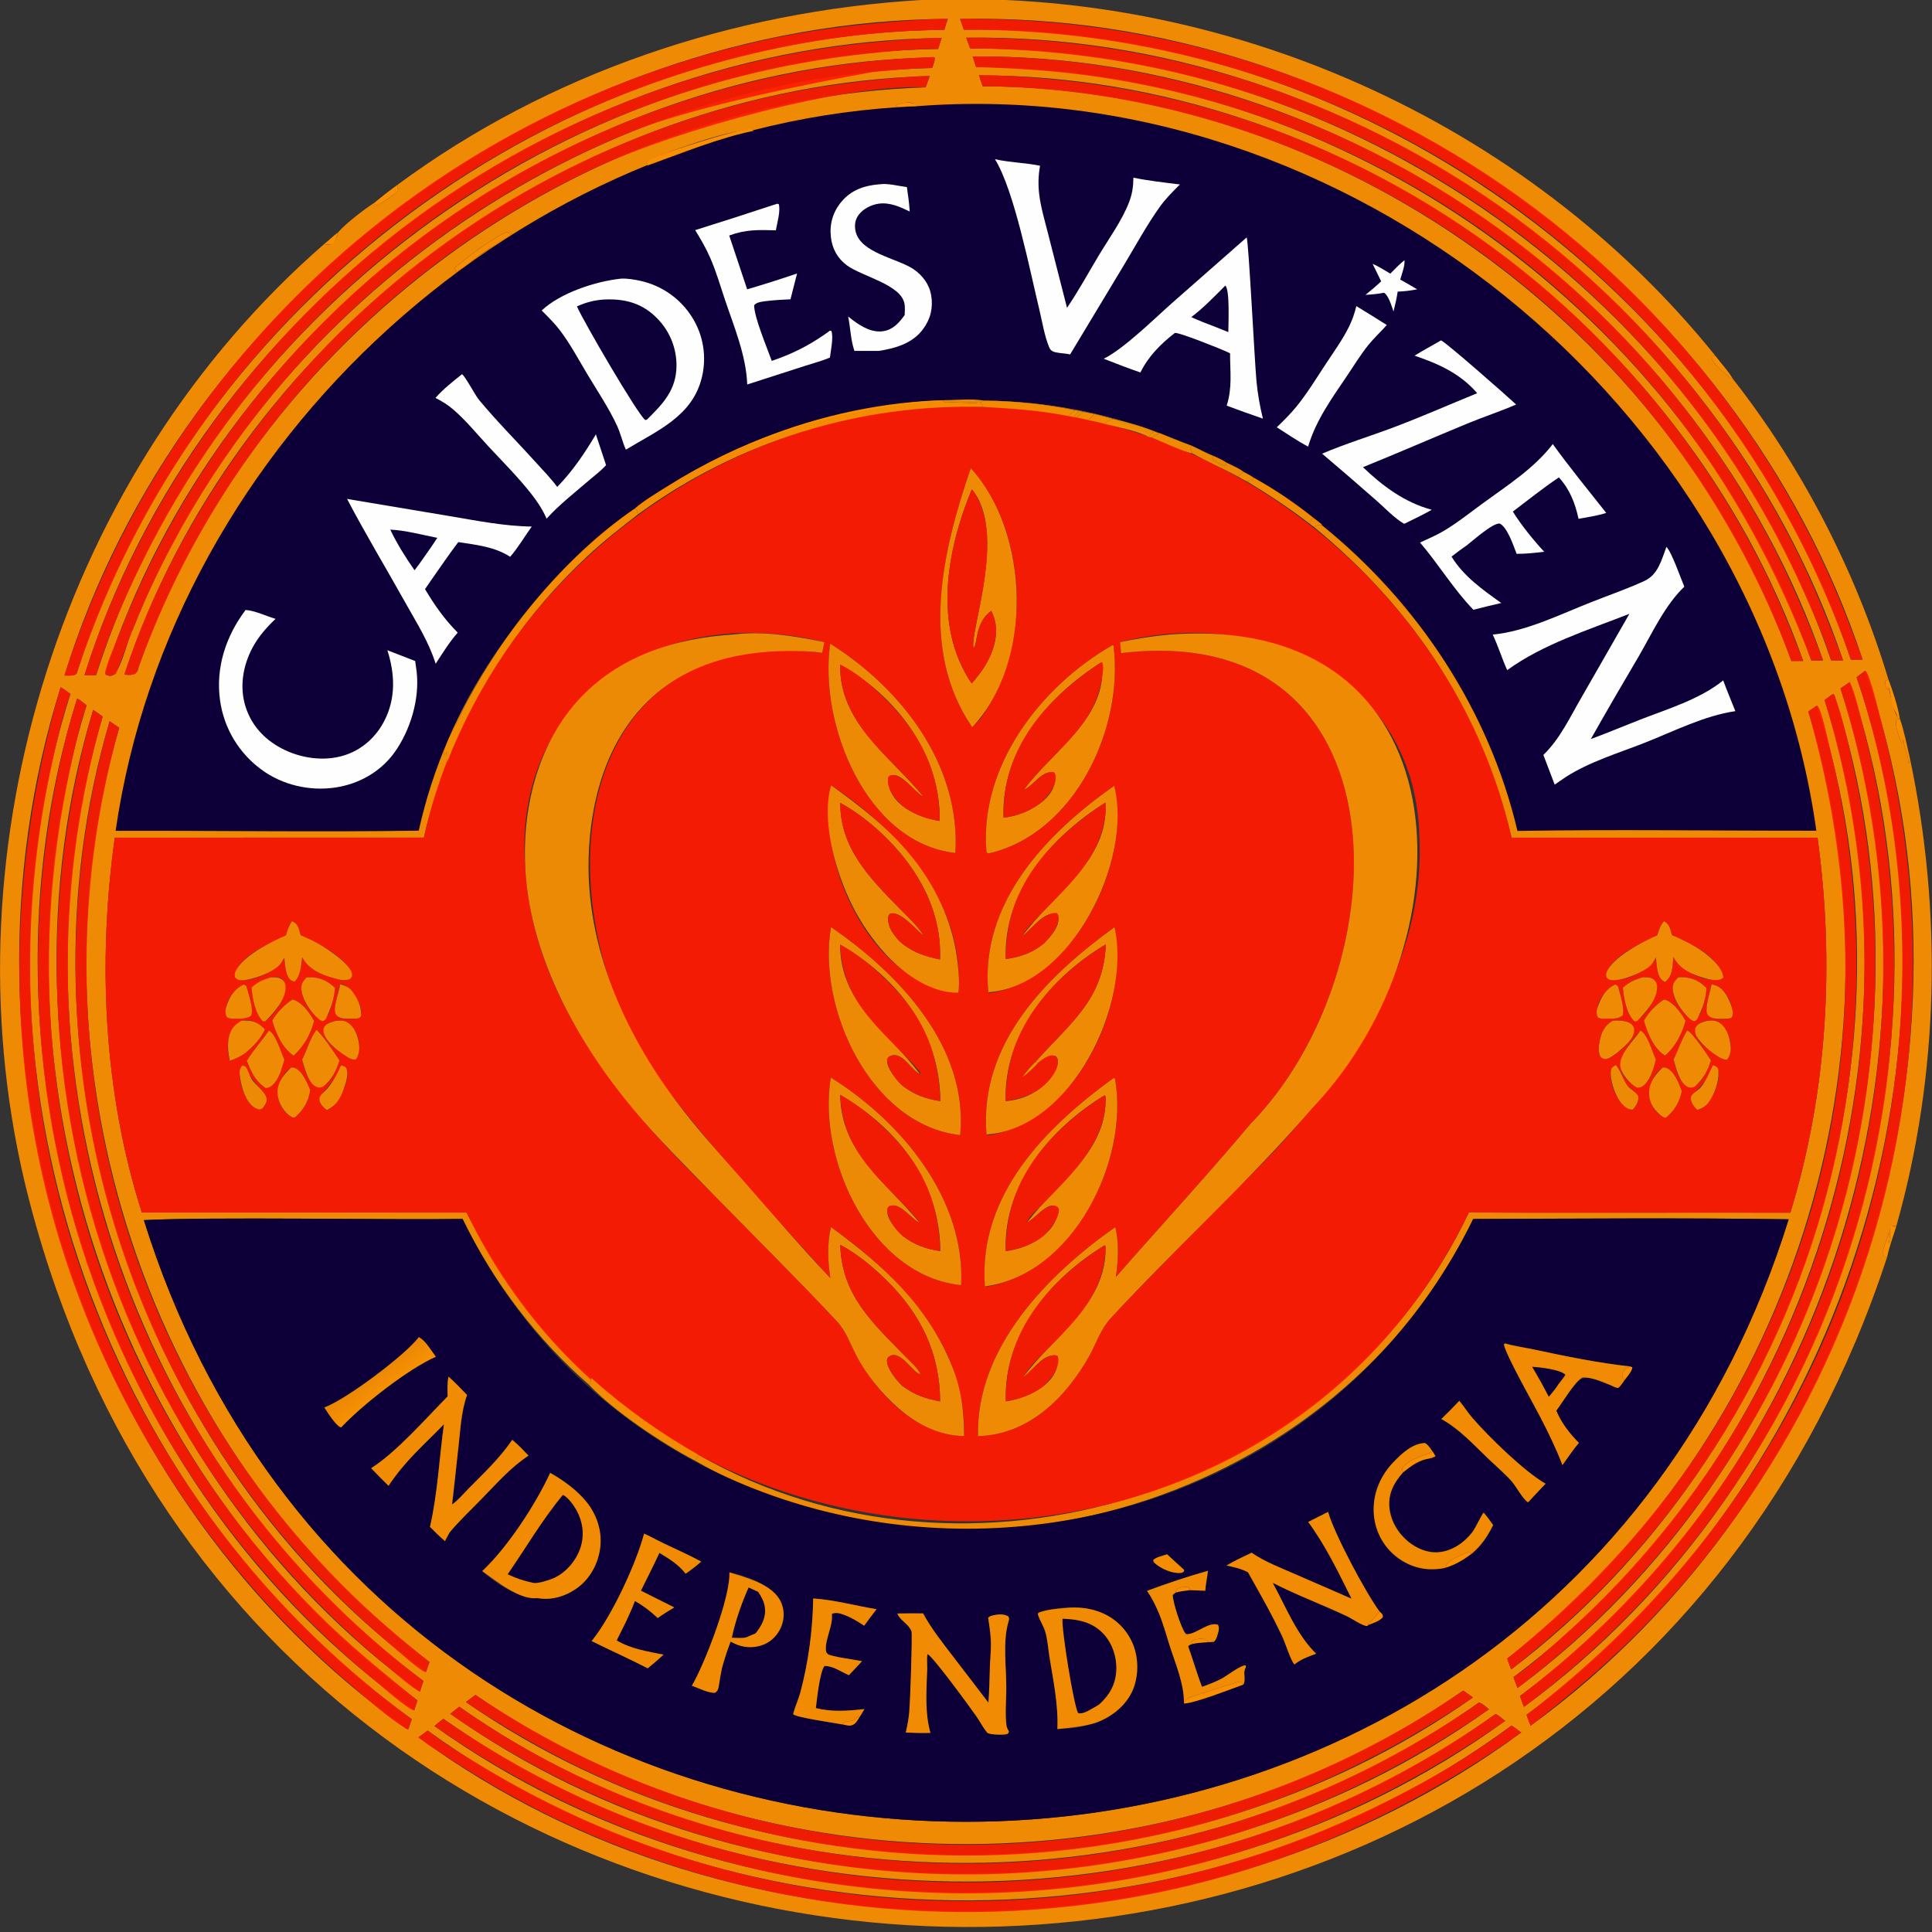 <?xml version="1.0" encoding="UTF-8"?>
<svg id="Ebene_1" data-name="Ebene 1" xmlns="http://www.w3.org/2000/svg" xmlns:xlink="http://www.w3.org/1999/xlink" viewBox="0 0 1200 1200">
  <rect x="0" y="0" width="1200" height="1200" fill="#333333" stroke="none"/>
  <defs>
    <style>
      .cls-1 {
        fill: rgba(255, 26, 0, .92);
      }

      .cls-2 {
        fill: rgba(255, 26, 0, .93);
      }

      .cls-3 {
        fill: url(#Unbenannter_Verlauf);
      }

      .cls-4 {
        fill: url(#Unbenannter_Verlauf_2);
      }

      .cls-5 {
        fill: url(#Unbenannter_Verlauf_4);
      }

      .cls-6 {
        fill: url(#Unbenannter_Verlauf_3);
      }

      .cls-7 {
        fill: url(#Unbenannter_Verlauf_5);
      }

      .cls-8 {
        fill: rgba(255, 146, 0, .88);
      }

      .cls-9 {
        fill: rgba(255, 146, 0, .97);
      }

      .cls-10 {
        fill: rgba(255, 146, 0, .97);
      }

      .cls-11 {
        fill: rgba(255, 146, 0, .98);
      }

      .cls-12 {
        fill: rgba(255, 146, 0, .96);
      }

      .cls-13 {
        fill: rgba(255, 146, 0, .96);
      }

      .cls-14 {
        fill: rgba(255, 146, 0, .91);
      }

      .cls-15 {
        fill: rgba(255, 146, 0, .92);
      }

      .cls-16 {
        fill: rgba(255, 26, 0, .93);
      }

      .cls-17 {
        fill: rgba(255, 146, 0, .91);
      }

      .cls-18 {
        fill: rgba(255, 146, 0, .9);
      }

      .cls-19 {
        fill: rgba(255, 146, 0, .94);
      }

      .cls-20 {
        fill: rgba(255, 146, 0, .94);
      }

      .cls-21 {
        fill: rgba(255, 146, 0, .93);
      }

      .cls-22 {
        fill: rgba(255, 26, 0, .94);
      }

      .cls-23 {
        fill: rgba(255, 146, 0, .92);
      }

      .cls-24 {
        fill: rgba(255, 146, 0, .93);
      }

      .cls-25 {
        fill: rgba(255, 146, 0, .95);
      }

      .cls-26 {
        fill: rgba(255, 146, 0, .95);
      }

      .cls-27 {
        fill: rgba(0, 5, 0, .02);
      }

      .cls-28 {
        fill: #0d0039;
      }

      .cls-29 {
        fill: #fefefe;
      }
    </style>
    <linearGradient id="Unbenannter_Verlauf" data-name="Unbenannter Verlauf" x1="231.79" y1="345" x2="239.8" y2="334.31" gradientTransform="translate(0 1197.89) scale(1 -1)" gradientUnits="userSpaceOnUse">
      <stop offset="0" stop-color="#ff9000" stop-opacity=".9"/>
      <stop offset="1" stop-color="#ff9500" stop-opacity=".96"/>
    </linearGradient>
    <linearGradient id="Unbenannter_Verlauf_2" data-name="Unbenannter Verlauf 2" x1="702.28" y1="934.35" x2="700.94" y2="930.76" gradientTransform="translate(0 1197.89) scale(1 -1)" gradientUnits="userSpaceOnUse">
      <stop offset="0" stop-color="#ff9500" stop-opacity=".9"/>
      <stop offset="1" stop-color="#ff9500" stop-opacity=".95"/>
    </linearGradient>
    <linearGradient id="Unbenannter_Verlauf_3" data-name="Unbenannter Verlauf 3" x1="777.17" y1="902.59" x2="770.78" y2="901.26" gradientTransform="translate(0 1197.89) scale(1 -1)" gradientUnits="userSpaceOnUse">
      <stop offset="0" stop-color="#ff9500" stop-opacity=".9"/>
      <stop offset="1" stop-color="#ff9300" stop-opacity=".94"/>
    </linearGradient>
    <linearGradient id="Unbenannter_Verlauf_4" data-name="Unbenannter Verlauf 4" x1="817.87" y1="874.95" x2="817.18" y2="871.45" gradientTransform="translate(0 1197.89) scale(1 -1)" gradientUnits="userSpaceOnUse">
      <stop offset="0" stop-color="#ff9300" stop-opacity=".9"/>
      <stop offset="1" stop-color="#ff9200" stop-opacity=".94"/>
    </linearGradient>
    <linearGradient id="Unbenannter_Verlauf_5" data-name="Unbenannter Verlauf 5" x1="717.16" y1="928.02" x2="714.29" y2="928.23" gradientTransform="translate(0 1197.89) scale(1 -1)" gradientUnits="userSpaceOnUse">
      <stop offset="0" stop-color="#ff9500" stop-opacity=".91"/>
      <stop offset="1" stop-color="#ff9700" stop-opacity=".94"/>
    </linearGradient>
  </defs>
  <path class="cls-23" d="M572.11,0c187.64-8.46,375.23,74.33,493.29,220.93l-2.29.53c.63,6.31,8.1,8.79,11.32,13.48.58.12,1.26.32,1.84.33,43.17,55.06,76.4,119.54,96.63,186.59l-2.07,1.39c.19,2.01.12,3.58,1.54,5.17l.52-1.74c1.81,6.21,2.42,12.69,5.61,18.63.85.76.35.51,1.48.75l.08.39-2,.49c-1.5,3.48,1.69,10.96,2.94,14.45l.96-1.85.43.29c-.07,4.94,3.33,9.03,2.8,13.89l.56.23.57-2.85c20.17,95.61,18.18,196.34-8.48,290.53-7.17-1.47-1.88,7.24-4.46,10.37l-.52-.16c.12-1.65.8-4.9.03-6.26.05,4.69-5.2,10.66-2.49,14.88l1.75.27C982.48,1359.79,156.98,1325.79,15.14,733.52c-49.15-209.11,23.85-440.61,186.3-582.02,5.21,2.12,7.64-2.94,8.61-7.24,4.43-5.27,16.63-14.6,22.68-18.48l.1,1.11,1.48.64c2.77-1.14,12.69-7.92,13.71-10.16l-1.2.26v-2.78C341.21,45.12,455.41,6.94,572.11,0ZM915.05,757.13c-83.24,174.96-316.37,247.17-483.89,149.81,1.74-.91,1.78-1.62,2.6-3.36,167.08,95.67,396.47,23.74,478.62-150.54,40.27.42,157.63-.01,199.66.19,23.04-75.33,27.53-155.08,16.88-232.93l-190.05-.02c-18.62-78-60.93-142.32-122.72-192.93,2.2-1.43,2.73-1.35,5.29-1.28-179.69-147.62-460.86-75.26-545.84,141.64l.73,1.17,1.16-1.82c.31,2.16-.44,4.25.38,5.93-5.67,15.52-11.08,31.1-14.58,47.27l-191.99.02c-10.76,76.78-6.96,158.67,16.8,232.84l201.72.02c19.45,37.76,45.11,74.98,77.55,102.83-.3,1.55-.59,2.9-1.26,4.35-32.6-28.24-60-64.48-78.78-103.23-42.47.7-157.34-1.41-197.95.74,155.65,498.59,866.44,498.11,1021.61-.52-65.2-.95-130.67-.4-195.9-.2ZM948.16,1065.13c.82,2.23,1.53,4.61,2.56,6.74,199.73-145.16,289.46-421.88,207.77-655.26l-5.35,4.04c78.82,230.51-9.58,500.69-204.99,644.49ZM1149.63,409.8l7.29-.11C1079.23,174.83,844.13,6.42,596.32,11.77l2.35,6.69c243.47-3.79,473.81,160.65,550.96,391.34ZM48.02,417.07C121.39,188.23,345.69,20.6,586.52,18.56c.72-2.28,1.37-4.61,2.22-6.85C342.75,13.33,112.7,184.65,40.02,419.56c2.35-.03,7.66.82,8.01-2.49ZM265.66,1074.9l-5.78,4.19c199.37,145.73,486.55,143.1,684.99-2.99-1.98-1.44-3.96-3.1-6.07-4.32-194.22,143.66-477.57,144.83-673.14,3.12ZM253.74,1073.9c.65-2.03,1.25-4.11,2.04-6.09C59.72,927.18-29.2,661.1,43.76,431c-1.99-1.4-3.98-2.99-6.11-4.18-73.48,234.72,14.12,503.97,215.07,647.15l1.01-.08ZM944.08,1053.41c.81,2.24,1.51,4.63,2.55,6.76,193.53-142.14,278.71-408.84,202.21-636.49l-5.67,3.95c73.72,224.47-9.21,485.16-199.09,625.79ZM602.59,30.13c235.85-1.86,458.72,156.9,534.73,380.06l7.48.02C1067.82,182.87,840.61,19.95,600.14,23.41l2.46,6.72ZM52.48,419.28c2.4.03,4.89.22,7.28,0C130.83,197.08,349.32,34.34,582.66,30.4l2.25-6.83C347.06,26.71,123.93,192.28,52.48,419.28ZM257.29,1062.29l2.01-6.16C70.91,917.9-15.3,661.65,53.78,438.07c-1.84-1.37-3.85-3.22-5.89-4.23-70.88,226.17,15.95,491.09,209.39,628.45ZM1133.26,434.79c69.52,217.63-10.22,469.79-193.2,606.9.83,2.25,1.57,4.59,2.52,6.79,186.58-138.85,268.23-395.75,196.71-616.95l-.94-.42-5.09,3.68ZM606.3,41.69c228.66.13,442.74,153.26,518.75,368.56h7.33C1056.42,191.12,836.7,32.95,604.12,35.08l2.17,6.61ZM67.66,419.68c6.79,2.34,11.41-23.16,14.77-28.57C161.43,190.48,363.16,47.82,578.96,42.23c.66-1.97,1.91-4.54,1.51-6.61-229.76,4.43-444.31,164.26-515.18,382.72.88,1.29.94,1.01,2.36,1.35ZM68.08,447.95c-62.92,213.11,17.21,458.86,196.5,590.56l2.2-6.19C92.27,900.69,12.81,661.94,74.06,452.04l-5.98-4.09ZM269.8,1072.06c195.11,139.3,471.14,137.3,665.09-3.17-1.73-1.3-4.02-3.57-6.01-4.28-190.22,137.67-462.03,138.89-653.5,2.95-1.85,1.49-3.77,2.95-5.57,4.5ZM295.33,1052.74l-5.98,4.43c184.29,127.75,442.37,126.16,625.57-2.86l-6.09-4.29c-179.83,126.03-432.61,127.39-613.51,2.72ZM402.05,102.84c20.06-7.14,45.39-17.56,66.11-21.58-6.23-4.1-61.03,15.16-66.68,19.46.39.93.53,1.05.57,2.12ZM565.02,47.75c-217.8,11.51-419.21,163.92-487.77,371.25,4.22.59,8.15.29,8.84-4.62C157.98,210.07,357.93,61.16,574.88,54.28l2.62-7.04c-4.14.16-8.37.13-12.48.52ZM318.22,145.02c-1.35.17-2.32-.15-3.42-.91-8.1,3.04-25.9,16.66-32.83,22.6l1.24.52c-.18.7-.56,1.5-.47,2.02,11.75-8.12,23.33-16.66,35.47-24.24ZM260.82,1050.71l2.19-6.65C81.08,909.33-.72,661.89,63.79,445.06c-1.97-1.39-3.91-2.88-5.95-4.15-66.58,220.1,16.83,474.29,202.97,609.8ZM1123.19,441.94c65.18,213.11-10.6,451.82-187.04,588.24l2.46,6.78c178.82-135.41,259.73-385.38,189.9-598.73l-5.32,3.7ZM558.7,66.34l10.22-.34c-1.8-4-8.98-1.91-12.3-.85l-.52.85h-.25s2.85.34,2.85.34ZM608.08,46.78c.76,2.26,1.45,4.56,2.28,6.79,220.18.74,428.24,150.23,502.29,357l7.38-.05c-75.08-211.87-286.82-363.49-511.95-363.74ZM924.82,1061.67c-1.72-1.36-4.08-3.69-6.22-4.21-184.65,131.44-447.8,133.42-633.32,2.58l-5.6,4.43c189.44,133.97,456.58,131.72,645.14-2.8Z"/>
  <path class="cls-22" d="M610.71,252.76c154.18,2.54,294.26,117.15,328.16,267.53l190.05.02c10.65,77.85,6.16,157.6-16.88,232.93-42.76-.2-158.71.23-199.66-.19-123.39,255.89-499.35,255.7-622.58.11l-201.72-.02c-23.76-74.18-27.56-156.05-16.8-232.84l191.99-.02c34.22-156.93,187.02-274.43,347.43-267.52ZM695.66,398.83c.23,2.27.49,4.55.64,6.83,179-21.33,174.62,196.25,80.36,292.45-27.1,32.34-55.8,63.35-83.57,95.09,1.37-10.09,2.14-21.02-.39-31-41.99,29.56-86.51,74.77-85.23,129.8,31.82-.92,54.86-24.22,69.57-50.62,4.22-7.96,6.76-16.11,13.04-22.84,25.2-27.03,51.76-52.97,77.53-79.46,59.25-57.44,118.01-131.35,114.02-218.47-1.8-99.58-97.34-144.43-185.97-121.78ZM598.78,891.96c1.73-56.44-39.71-99.23-82.66-129.79-2.46,10.65-1.97,20.94-.38,31.69-32.7-35.91-65.72-71.97-95.92-110.03-84.6-99.27-78.54-298.76,90.85-278.34.48-2.21.97-4.42,1.37-6.64-99.8-25.03-195.47,32.84-185.64,142.61,5.66,80.34,61.03,146.21,116.28,200.05,25.65,26.29,51.84,52.16,76.95,78.96,5.77,6.16,8.26,13.71,12.06,21.07,13.7,24.75,37.03,49.55,67.08,50.41ZM613.61,799.06c53.76-9.71,87.96-78.44,78.91-129.13l-.83-.34c-42.33,30.7-84.12,72.64-79.97,129.43l1.89.04ZM608.45,447.03c32.52-43.5,30.62-115.53-5.45-156.2-17.56,51.04-32.31,112.58.88,160.84l4.57-4.65ZM596.38,705.02c5.08-54.94-38-100.16-80.23-129.15-8.66,50.5,24.74,122.97,80.23,129.15ZM596.97,798.23c2.6-54.09-37.64-101.93-80.95-128.91-8.48,50.79,25.05,123.27,80.95,128.91ZM613.93,705.13c53.92-8.44,88.05-79.04,78.33-129.24-42.2,30.56-84.18,72.1-79.52,128.78l1.19.47ZM613.98,530.07c53.66-12.26,84.24-77.91,77.6-129.22l-.56-.16c-44.59,25.48-83.01,75.4-78.27,128.77l1.23.6ZM595.26,616.63c4.16-55.1-35.87-100.17-79.04-128.88-9.26,49.01,24.93,123.24,79.04,128.88ZM593.39,529.78c3.23-54.68-33.36-102.05-77.75-129.96-7.16,49.63,22.29,123.83,77.75,129.96ZM615.11,616.73c51.76-7.58,88.15-80.84,76.93-128.66-42.09,29.62-83.48,72.71-78.16,128.24l1.23.42ZM183.05,609.7c4.03-4.37,3.72-9.53,4.68-15.06,4.18,7.54,11.41,10.62,19.46,12.88,3.51.99,11.59,3.32,11.5-2.48-4.04-10.8-21.89-19.7-31.96-24.21-.89-3.33-1.71-7.53-5.43-8.67-1.86,2.88-2.69,5.58-3.7,8.79-9.47,4.76-31.59,13.58-31.62,26.12,6.38,5.76,28.05-4.55,30.6-12.17.8,4.74.36,13.91,6.47,14.79ZM1034.17,609.97c5.02-4.11,4.55-9.56,5.18-15.58,3.64,8.3,23.12,18.1,31.1,12.67-3.86-13.99-19.97-20.6-32.02-26.29-1.02-3.77-1.29-6.51-4.87-8.66-2.31,2.6-3.15,5.56-4.18,8.81-8.92,4.56-32.14,14.23-31.52,26.2,6.54,5.65,28.21-4.62,30.67-12.45.59,4.92.45,12.95,5.64,15.3ZM182.36,655.72c6.53-6.15,10.36-12.93,12.74-21.56-2.91-5.04-7.5-12.19-13.65-13.25-5.24,3.65-8.97,7.51-12.35,12.96,2.38,8.12,6.08,16.8,13.26,21.86ZM1034.23,655.64c6.65-5.87,10.2-13.09,12.7-21.48-2.85-4.86-7.57-12.56-13.67-13.18-5.22,3.56-8.9,7.47-12.18,12.89,2.08,7.57,6.07,17.55,13.15,21.77ZM165.08,634.06c17.65-14.89,16.95-38.81-8.82-20.75.48,6.49,2.2,16.36,7.04,21.04.92.08,1,.26,1.79-.29ZM162.98,688.51c8.12-9.19-5.44-12-10.68-26.26l-1.87-.49c-4.9,5.9,3.24,30.17,12.55,26.74ZM1044.6,677.76c-2.04-5.21-5.1-14.74-11.87-14.74-10.8,7.8-11.62,26,1.84,31.32,5.65-4.7,8.35-9.39,10.03-16.58ZM152.35,654.08c5.22-4.37,9.24-8.47,12.2-14.71-15.79-15.35-26.94,3.55-21.84,19.52,3.51-1.22,6.6-2.63,9.64-4.8ZM216.88,657.21c1.59.49,2.83,1.29,4.41.65,4-7.28,1.32-18.1-5.48-22.85-4.41-2.29-10.99-1.08-14.25,2.66-3.02,8.48,9.53,15.52,15.33,19.55ZM1068.61,657.15c1.4.53,2.81,1.35,4.32.88,4.32-7.05,1.5-17.86-4.93-22.79-4.7-2.73-11.96-1.37-15,3.18-.73,8.78,9.33,14.32,15.61,18.73ZM145.69,632.72c3.46-.07,7.51.31,10.36-1.94,1.6-4.41-1.84-13.8-3.02-18.28-.71-.61-.89-.77-1.83-1-6.77,3.62-12.88,12.31-10.35,20.18,1.65,1.15,2.86.93,4.85,1.04ZM211.18,611.27c-2.36,12.92-9.06,23.58,10.31,21.42,8.35-1.39-3.07-21.87-10.31-21.42ZM211.82,661.74c-5.11,16.09-20.86,18.69-8.79,27.77,6.99-1.37,19.1-26.22,8.79-27.77ZM1001.4,634.1c-4.87,3.21-6.56,6.68-7.76,12.36-2.51,10.18,2.29,15.09,10.88,7.38,11.81-8.03,16.53-21.9-3.12-19.74ZM208.15,613.62c-4.92-4.86-10.82-7.13-17.75-6.53-8.4,8.04,2.06,22.47,9.75,27.15,5.27-2.31,7.09-15.05,8-20.62ZM998.22,632.73c3.31-.09,6.98.24,9.64-2.03,1.41-4.72-1.74-13.33-2.9-18.1-.7-.68-.84-.84-1.82-1.1-6.86,3.56-12.8,12.46-10.78,20.3,1.58,1.19,3.96.88,5.86.93ZM1008,613.46c.59,6.4,2.28,16.41,7.24,20.94,6.12-2.1,14.03-14.53,14.04-21.26-1.31-11.2-16.12-4.72-21.28.32ZM1063.09,611.31c-2.79,12.77-8.42,23.87,10.35,21.37.82-.22,1.93-.19,2.34-1.01,1.55-7.9-4.45-18.72-12.69-20.36ZM1042.42,607.04c-8.88,8,1.95,22.54,9.68,27.26,5.08-2.64,7.24-14.94,7.84-20.58-4.46-4.94-10.9-7.26-17.52-6.68ZM180.87,663.01c-10.72,7.67-11.43,24.93,1.12,31.12l1.4-.22c5.31-4.97,8.2-9.58,9.32-16.89-2.35-4.97-5.25-13.91-11.83-14.01ZM166.99,640.1c-4.25,6.45-9.83,12.25-13.69,18.85,2.74,6.88,5.36,12.58,11.71,16.89,7.88-1.29,9.55-11.27,11.62-17.69-2.08-4.28-5.4-16.23-9.64-18.06ZM1003.6,661.44c-8.39,4.12,1.86,28.63,10.61,27.7,6.7-7.52,2.3-9.63-3.52-15.03-2.76-3.84-4.03-9.13-7.09-12.67ZM196.59,639.66c-4.14,5.39-5.76,12.51-8.93,18.49,5.04,23.29,16.2,21.88,23.2.51-3.43-5.25-9.91-14.94-14.26-19ZM1018.86,640.07c-10.35,12.92-20.33,23.92-2.1,35.53,8.02-.56,9.79-11.24,11.75-17.51-2.25-4.51-5.21-15.99-9.65-18.03ZM1047.98,640.03c-3.58,5.57-5.54,12.09-8.46,18.02,4.86,23.5,16.07,21.96,23.17.54-2.33-3.58-11.56-17.39-14.71-18.56ZM1054.23,689.36c8.23-.59,19.05-24.53,9.72-27.84-6.52,19.8-20.61,16.48-9.72,27.84Z"/>
  <path class="cls-15" d="M727.09,394.09c182.39-13.26,188.61,187.66,88.76,293.34-39.5,45.89-84.69,86.67-125.77,131.12-6.28,6.73-8.82,14.88-13.04,22.84-14.72,26.41-37.74,49.68-69.57,50.62-1.28-55.03,43.24-100.24,85.23-129.8,2.53,9.98,1.76,20.9.39,31,27.77-31.74,56.46-62.75,83.57-95.09,94.28-96.19,98.56-313.85-80.37-292.45-.15-2.28-.41-4.56-.64-6.83,10.44-2.17,20.81-3.84,31.44-4.75ZM624.71,870.42c14.1-2.1,34.19-11.29,32.21-28.1-8.7-2.72-15.03,9.05-21.49,13.12,18.89-25.66,52.32-45.59,51.23-81.36l-.52-.61c-33.82,20.45-62.95,55.51-61.41,96.94Z"/>
  <path class="cls-16" d="M686.12,773.48l.52.61c.27,3.11-.25,6.14-.7,9.21-3.12,21.29-17.77,37-32.34,51.71-6.17,6.23-13.65,12.92-18.19,20.44,5.98-4.29,10.86-12.11,18.51-13.7,1.31-.27,1.86-.19,2.99.58.43.94.52,1.48.5,2.54-.16,6.32-4.89,11.8-9.14,15.98-7.49,5.75-14.35,7.87-23.56,9.58-.11-7.78.7-15.55,2.39-23.15,7.32-31.98,31.94-56.96,59.02-73.8Z"/>
  <path class="cls-17" d="M456.42,394c18.17-2.17,37.8,1.16,55.62,4.85-.4,2.23-.89,4.43-1.37,6.64-4.56-.73-9.34-.94-13.96-1.07-33.98-1.01-68.05,6.11-93.38,30.21-26.51,25.23-36.79,62.57-37.73,98.25-1.44,54.99,21.79,107.58,54.23,150.95,13.01,17.39,27.95,33.73,42.28,50.03,17.67,20.11,35.21,40.58,53.64,60-1.59-10.75-2.09-21.04.38-31.69,32.33,23.66,60.26,48.69,75.4,86.92,5.65,13.81,7.31,28.09,7.26,42.87-15.4-.27-29.07-7.15-40.5-17.11-10.48-9.13-20.19-20.92-26.58-33.3-3.8-7.36-6.29-14.91-12.06-21.07-25.11-26.8-51.31-52.67-76.96-78.96-16.82-17.24-34.15-34.34-49.58-52.84-34.13-40.91-63.13-93.06-66.71-147.21-2.45-37.04,6.69-77.23,31.79-105.52,25.24-28.46,61.27-39.72,98.23-41.93ZM560.66,860.97c7.51,5.52,14.21,7.77,23.28,9.46-.18-30.07-12.01-54.26-33.34-75.25-8.34-8.21-18.27-16.52-28.7-21.98.8,31.45,20.32,48.66,40.82,69.69,2.72,2.79,7.71,7.06,9.03,10.69-4.57-.18-12.93-16.62-19.98-10.61-.72.62-.79,1.33-.83,2.26-.17,4.8,6.33,12.71,9.7,15.76Z"/>
  <path class="cls-16" d="M521.9,773.2c10.43,5.46,20.36,13.77,28.7,21.98,21.33,20.99,33.16,45.18,33.34,75.25-9.07-1.69-15.77-3.94-23.28-9.46-3.37-3.05-9.88-10.95-9.7-15.76.03-.93.1-1.64.83-2.26,7.04-6.01,15.4,10.44,19.98,10.61-1.32-3.63-6.31-7.89-9.03-10.69-20.51-21.03-40.03-38.24-40.82-69.69Z"/>
  <path class="cls-15" d="M691.69,669.58l.83.34c9.1,50.8-25.88,121.8-80.8,129.09-4.14-56.82,37.62-98.7,79.97-129.43ZM624.67,777.09c14.27-1.8,31.1-10.36,33.01-26.03-5.66-7.7-14.62,6.59-20.2,8.37l.54-.3c18.1-23.94,50-43.88,48.67-77.97l-.61-.85c-33.76,20.5-62.89,55.32-61.42,96.79Z"/>
  <path class="cls-16" d="M686.09,680.3l.61.85c.85,27.56-20.51,47.69-38.18,65.86-2.82,2.9-8.63,7.82-10.26,11.31-.12.25-.15.53-.23.8l-.54.3c5.03-2.22,8.4-7.67,13.83-9.89,1.91-.78,3.26-1.02,5.21-.19.5.55,1.1.92,1.16,1.71.4,5.35-5.74,12.92-9.28,16.42-7.55,5.79-14.42,8.1-23.73,9.61-.04-7.92.82-15.83,2.54-23.56,7.3-31.8,32.11-56.4,58.88-73.23Z"/>
  <path class="cls-15" d="M602.99,290.83c36.68,40.38,38.99,120.47.88,160.84-33.19-48.27-18.44-109.8-.88-160.84ZM603.51,424.5c10.76-11.93,20.18-29.18,12.19-45.05-10.21,6.92-8.46,21.29-10.98,23.04-3.02-8.23,21.23-72.63-1.13-98.55-15.47,37.29-24.27,85.1-.09,120.55Z"/>
  <path class="cls-16" d="M603.6,303.95c2.21,2.09,3.89,5.92,5.12,8.7,13.22,29.9-7,82.24-3.98,89.84,2.68-1.92.39-14.77,10.28-22.51l.69-.53.3.6c4.31,8.84,2.86,16.7-.17,25.55-2.83,7.33-7.21,13.01-12.32,18.89-3.08-4.39-5.62-9.31-7.71-14.24-14.22-33.65-5.62-73.68,7.8-106.31Z"/>
  <path class="cls-17" d="M516.15,575.87c42.21,28.97,85.32,74.24,80.23,129.15-55.49-6.19-88.88-78.64-80.23-129.15ZM560.55,674.38c7.44,5.63,14.36,8.14,23.54,9.55-.49-42.84-25.95-76.06-62.27-97.23.07,37.2,29.97,53.99,49.64,80.48-5.65-2.46-10.85-14.28-18.37-11.32-6.53,3,4.22,15.69,7.47,18.51Z"/>
  <path class="cls-16" d="M521.82,586.7c8.91,4.57,17.42,11.45,24.77,18.19,25.06,23,36.07,45.26,37.51,79.04-9.18-1.42-16.1-3.92-23.54-9.55-4.32-3.81-9.21-10.52-9.66-16.45.63-1.34.73-1.49,2.19-2.06,7.52-2.95,12.72,8.86,18.37,11.32.4-1.17-.42-1.79-1.17-2.69-3.71-4.5-8.06-8.58-12.14-12.74-19.97-20.34-34.88-35.17-36.33-65.05Z"/>
  <path class="cls-17" d="M516.03,669.32c43.32,27,83.54,74.8,80.95,128.91-55.9-5.65-89.42-78.11-80.95-128.91ZM560.54,767.57c7.44,5.66,14.35,8.15,23.53,9.53-.46-43-25.97-75.69-62.2-97.13.36,36,28.51,54.18,49.4,79.62-5.17-2.24-12.39-13.34-18.92-10.39-4.52,4.68,4.48,15.02,8.19,18.37Z"/>
  <path class="cls-16" d="M521.87,679.97c8.82,5.07,17.04,11.09,24.53,17.97,25.15,23.02,36.23,45.3,37.67,79.16-9.19-1.38-16.09-3.87-23.53-9.53-.59-.52-1.17-1.06-1.73-1.61-3.54-3.5-7.8-9.91-7.83-15.03.43-.81.48-1.33,1.37-1.73,6.52-2.94,13.75,8.16,18.92,10.39-4.12-5.88-9.53-10.94-14.54-16.05-19.06-19.43-33.75-35.17-34.85-63.57Z"/>
  <path class="cls-15" d="M692.26,575.89c10.61,47.97-26.41,124.97-79.52,128.78-4.65-56.71,37.31-98.19,79.52-128.78ZM644.6,660.39l-1.44-.86c21.09-23.71,42.4-38.51,43.7-72.97-34.22,20.19-63.57,55.81-62.21,97.36,34.03-2.7,42.23-41.63,19.95-23.52Z"/>
  <path class="cls-16" d="M624.65,683.92c-.04-8.14.87-16.25,2.71-24.17,7.58-31.54,32.47-56.81,59.5-73.19-1.3,34.47-22.61,49.26-43.7,72.97-2.9,3.03-5.77,5.9-7.99,9.48,3.48-2.62,6.53-5.35,9.43-8.61,2.01-1.89,4.28-3.65,6.91-4.55,1.55-.53,2.66-.4,4.14.27.68.86,1.06,1.16,1.29,2.27.75,3.61-1.68,7.84-3.73,10.62-6.95,9.45-17.44,13.14-28.56,14.92Z"/>
  <path class="cls-15" d="M643.16,659.53l1.44.86c-2.89,3.26-5.95,6-9.43,8.61,2.22-3.58,5.09-6.45,7.99-9.48Z"/>
  <path class="cls-15" d="M691.02,400.7l.56.16c6.64,51.3-23.94,116.96-77.6,129.22l-1.23-.6c-4.73-53.39,33.67-103.28,78.27-128.77ZM623.35,507.86c13.18-1.12,35.53-12.31,31.57-28.01-7.95-1.9-12.89,8.44-18.91,10.6,17.75-24.3,52.7-45.03,48.24-79.23-33.35,21.19-62.65,54.89-60.9,96.64Z"/>
  <path class="cls-16" d="M684.25,411.22c.66.61.71.86.83,1.74.48,3.46-.53,7.74-1.18,11.14-5.55,29.04-31.67,44.19-47.89,66.35,5.28-2.22,8.62-8.42,14.95-10.57,1.38-.47,2.6-.69,3.96-.03.56,1.01.84,1.26.87,2.46.17,6.15-4.49,11.62-8.57,15.71-7.53,5.91-14.38,8.64-23.87,9.84-.08-7.2.42-14.2,1.89-21.27,6.92-33.21,31.65-57.39,59.01-75.38Z"/>
  <path class="cls-17" d="M516.22,487.75c19.01,13.54,38.13,28.64,52.38,47.29,14.5,18.98,23.91,40.5,26.36,64.34.58,5.64,1.06,11.6.29,17.25-3.8-.05-7.36-.45-11.04-1.47-22.68-6.28-41.35-28.12-52.35-47.94-11.51-20.74-22.37-55.83-15.65-79.48ZM574.01,581.55c-4.62-3.72-14.15-15.29-20.46-14.22-.99.17-1.09.64-1.68,1.36-.8,3.82.5,7.38,2.56,10.58,1.83,2.84,4.02,5.37,6.72,7.42,7.28,5.42,13.87,7.34,22.69,9.26,1.16-27.12-10.8-51.24-28.83-70.82-9.36-10.17-20.95-19.84-33.1-26.48-.18,28.38,18.67,47.13,37.26,66.07,5.08,5.18,11.06,10.63,14.84,16.83Z"/>
  <path class="cls-16" d="M521.91,498.65c12.16,6.64,23.74,16.32,33.1,26.48,18.03,19.58,29.99,43.7,28.83,70.82-8.82-1.92-15.41-3.84-22.69-9.26-2.7-2.05-4.89-4.58-6.72-7.42-2.06-3.2-3.36-6.76-2.56-10.58.59-.72.69-1.19,1.68-1.36,6.31-1.07,15.84,10.5,20.46,14.22-3.78-6.2-9.76-11.65-14.84-16.83-18.58-18.94-37.44-37.69-37.26-66.07Z"/>
  <path class="cls-17" d="M515.65,399.82c44.39,27.92,80.97,75.27,77.75,129.96-55.47-6.16-84.89-80.28-77.75-129.96ZM573.64,494.89c-5.72-2.48-15.71-18.46-22.02-11.94-.6,16.34,18.12,24.9,32.05,26.95.71-41.27-26.8-77.52-61.82-97.07-.79,36.04,31.14,56.91,51.79,82.06Z"/>
  <path class="cls-16" d="M521.85,412.83c10.1,4.42,22.17,15.3,29.9,23.14,20.51,20.79,32.01,44.55,31.92,73.94-9.08-1.39-15.7-3.93-23.12-9.38-1.89-1.84-3.8-3.67-5.36-5.81-2.58-3.55-4.26-7.29-3.57-11.76.54-.76.64-1.28,1.62-1.49,6.52-1.44,14.62,10.02,19.79,13.09.2.12.41.23.61.35-7.22-8.86-15.42-16.83-23.37-25.03-15.62-16.11-28.78-33.62-28.43-57.03Z"/>
  <path class="cls-15" d="M692.04,488.07c11.78,46.29-26.61,124.6-78.16,128.24-5.3-55.56,36.04-98.59,78.16-128.24ZM624.68,595.68c9.35-1.34,16.55-3.8,23.91-9.84,4.2-4.51,11.34-12.05,7.95-18.59-9.3-.51-14.93,9.31-21.64,14.29,18.74-26.04,54.16-46.74,51.69-83.06-33.76,21.3-63.4,54.96-61.9,97.2Z"/>
  <path class="cls-16" d="M686.58,498.48c.79,4.79-.41,11.26-1.62,15.96-5.61,21.88-23.24,37.45-38.33,53.11-4.03,4.19-9,8.84-11.74,13.99,4.97-3.96,8.74-9.13,14.33-12.35,2.14-1.23,4.8-2.59,7.31-1.94.68.9.95,1.2.95,2.39-.02,6.4-4.67,11.93-8.9,16.2-7.36,6.04-14.56,8.5-23.91,9.84-.04-7.35.68-14.68,2.16-21.87,7.07-33.4,32.31-57.28,59.74-75.33Z"/>
  <path class="cls-15" d="M181.29,572.16c.4.17.79.36,1.18.56,2.88,1.49,3.4,5.25,4.25,8.11,3.45,1.53,6.89,3.09,10.22,4.88,5.47,2.93,20.78,12.92,21.74,19.33.22,1.47-.31,1.96-1.15,3.01-3.33,1.48-6.99.41-10.35-.53-8.05-2.27-15.28-5.34-19.46-12.88-.96,5.54-.65,10.69-4.68,15.06-.67-.17-1.73-.43-2.32-.85-3.56-2.53-3.52-9.9-4.15-13.94-.83,1.42-1.66,2.96-2.75,4.19-4.48,5.05-17.3,9.73-23.93,9.76-1.82,0-2.7-.51-3.92-1.78-.23-1.44-.37-2.04.22-3.42,4.12-9.79,22.18-18.68,31.4-22.7,1.01-3.21,1.84-5.91,3.7-8.79Z"/>
  <path class="cls-15" d="M1033.56,572.11c3.58,2.15,3.85,4.89,4.87,8.66,6.99,3.07,13.93,6.33,20.08,10.92,4.8,3.58,11.05,9.19,11.94,15.38-.36.38-.53.62-1.04.88-3.2,1.6-7.85.43-11.06-.53-7.9-2.35-15-5.53-19-13.02l-.06.65c-.57,5.88-.27,10.93-5.12,14.92-.6-.36-.91-.54-1.43-.93-3.7-2.75-3.69-10.09-4.21-14.37-.91,1.62-1.86,3.54-3.2,4.85-4.7,4.59-17.61,9.86-24.17,9.25-1.58-.15-2.24-.5-3.3-1.64-.31-1.37-.47-1.87.05-3.24,3.58-9.33,22.74-19.17,31.47-22.96,1.03-3.25,1.87-6.22,4.18-8.81Z"/>
  <path class="cls-15" d="M181.45,620.91c.59.04.74.02,1.37.26,5.3,2,9.63,8.19,12.28,12.99-2.38,8.64-6.21,15.41-12.74,21.56-7.18-5.05-10.88-13.74-13.26-21.86,3.38-5.45,7.11-9.31,12.35-12.96Z"/>
  <path class="cls-15" d="M1033.26,620.98c.65,0,.81-.03,1.5.21,5.16,1.8,9.62,8.35,12.17,12.97-2.5,8.39-6.05,15.61-12.7,21.48-7.08-4.23-11.07-14.2-13.15-21.77,3.28-5.42,6.96-9.33,12.18-12.89Z"/>
  <path class="cls-15" d="M1047.98,640.03c3.15,1.17,12.38,14.98,14.71,18.56-2.04,6.54-4.6,11.32-9.7,16.02-.41.24-.86.53-1.31.66-1.54.45-2.44.3-3.83-.45-4.92-2.64-6.97-11.87-8.33-16.78,2.92-5.93,4.88-12.45,8.46-18.02Z"/>
  <path class="cls-15" d="M1018.86,640.07c4.44,2.04,7.4,13.52,9.65,18.03-1.37,5.07-2.95,11.37-6.66,15.23-1.68,1.74-2.75,2.15-5.09,2.28-4.2-2.39-9.01-7.6-10.17-12.37-1.92-7.83,8.25-16.92,12.27-23.16Z"/>
  <path class="cls-15" d="M196.59,639.66c4.35,4.06,10.83,13.75,14.26,19-1.96,6.32-4.66,11.83-9.91,16.09-.34.15-.67.34-1.03.45-1.5.49-2.39.36-3.78-.35-4.9-2.46-7.04-11.93-8.48-16.71,3.18-5.98,4.79-13.1,8.93-18.49Z"/>
  <path class="cls-15" d="M166.99,640.1c4.25,1.83,7.56,13.77,9.64,18.06-1.37,4.69-2.74,10.33-5.83,14.17-1.61,2.01-3.22,3.25-5.8,3.51-.12-.09-.24-.17-.36-.27l-.6-.45c-5.87-4.35-8.06-9.64-10.74-16.18,3.86-6.6,9.44-12.41,13.69-18.85Z"/>
  <path class="cls-15" d="M180.87,663.01c.64.05,1.6.06,2.22.31,4.91,2.02,7.59,9.17,9.61,13.7-1.12,7.31-4.01,11.92-9.32,16.89l-1.4.22c-1.56-.71-2.73-1.57-3.96-2.77-3.45-3.37-5.77-8.55-5.61-13.42.21-6.26,4.15-10.84,8.45-14.93Z"/>
  <path class="cls-15" d="M1032.73,663.02c1.06,0,1.77.1,2.76.55,4.64,2.08,7.46,9.7,9.11,14.2-1.68,7.19-4.38,11.88-10.03,16.58-2.06-.47-3.8-2.18-5.29-3.63-3.34-3.25-5.11-7.59-4.99-12.28.16-6.24,4.03-11.37,8.44-15.41Z"/>
  <path class="cls-15" d="M1042.42,607.04c1.26-.04,2.53-.09,3.78,0,5.41.36,10.08,2.77,13.74,6.69-.55,7.3-2.47,12.82-5.8,19.25-.85.94-.7.98-2.04,1.33-1.07-.51-1.89-.99-2.78-1.8-4.77-4.31-10.22-11.94-10.31-18.64-.04-3.11,1.31-4.71,3.41-6.83Z"/>
  <path class="cls-23" d="M1020,607.14c2.59-.21,5.69-.36,7.65,1.72,1.17,1.23,1.65,2.62,1.63,4.29-.1,7.95-7.02,15.56-12.25,20.88-.68.48-.98.35-1.79.38-4.96-4.53-6.65-14.54-7.24-20.94,3.81-3.35,7.21-4.96,12-6.33Z"/>
  <path class="cls-15" d="M190.39,607.09c.51-.03,1.03-.05,1.54-.07,6.49-.18,11.59,2.13,16.21,6.6-.87,7.45-2.43,12.52-5.75,19.22-.94.95-.86,1.1-2.25,1.4-.88-.37-1.6-.79-2.34-1.42-4.93-4.22-10.27-12.05-10.62-18.68-.16-3.11,1.15-4.88,3.2-7.05Z"/>
  <path class="cls-15" d="M167.97,607.14c2.62-.18,5.03-.41,7.24,1.26,1.43,1.08,2.12,2.67,2.17,4.43.22,7.98-7.06,15.97-12.3,21.23-.79.55-.87.37-1.79.29-4.83-4.68-6.56-14.55-7.04-21.04,3.72-3.27,7.07-4.76,11.71-6.18Z"/>
  <path class="cls-23" d="M149.84,634.04c.91-.11,1.81-.17,2.74-.16,5.31.05,8.29,1.76,11.98,5.48-2.96,6.24-6.97,10.34-12.2,14.71-3.04,2.17-6.13,3.59-9.64,4.8-1.02-4.89-1.64-9.98-.47-14.92,1.13-4.79,3.45-7.46,7.6-9.93Z"/>
  <path class="cls-15" d="M208.36,634.07c2.63-.25,5.08-.47,7.44.95,3.48,2.09,5.62,6.29,6.55,10.1,1.12,4.55,1.33,8.62-1.07,12.76-1.58.64-2.82-.16-4.41-.65-5.34-3.3-13.66-8.95-15.66-15.2-.46-1.44-.52-3.03.34-4.35,1.4-2.16,4.51-2.89,6.81-3.6Z"/>
  <path class="cls-15" d="M1060.24,634.06c2.82-.26,5.29-.46,7.76,1.18,3.55,2.37,5.52,6.71,6.36,10.75.93,4.41,1.11,8.19-1.43,12.04-1.51.47-2.92-.34-4.32-.88-5.11-3.12-10.22-6.92-13.75-11.83-1.65-2.3-2.37-4.1-1.86-6.9,1.7-2.85,4.18-3.46,7.24-4.36Z"/>
  <path class="cls-23" d="M1001.4,634.1c.45-.05.89-.1,1.34-.14,3.14-.26,8.5.03,10.86,2.43,1.07,1.09,1.45,2.31,1.41,3.81-.14,5.25-6.8,10.53-10.49,13.63-1.77,1.27-4.71,3.63-6.9,3.88-1.74.2-2.2-.29-3.5-1.27-1.56-3.18-1.2-6.6-.48-9.99,1.2-5.68,2.9-9.15,7.76-12.36Z"/>
  <path class="cls-15" d="M211.18,611.27c3.05.89,5.38,1.75,7.43,4.29,3.38,4.22,6.16,10.04,5.6,15.52-.87,1.37-1.1,1.2-2.71,1.61-2.66.06-5.46.24-8.1-.1-1.76-.23-3.76-.99-4.76-2.55-2.25-3.54,1.99-13.69,2.47-18.01.03-.25.05-.5.07-.76Z"/>
  <path class="cls-23" d="M151.2,611.51c.94.23,1.12.39,1.83,1,1.18,4.48,4.62,13.87,3.02,18.28-2.85,2.25-6.9,1.87-10.36,1.94-1.98-.11-3.19.11-4.85-1.04-1.07-2.46-.9-4.57-.08-7.08,1.9-5.82,4.97-10.3,10.43-13.1Z"/>
  <path class="cls-15" d="M1063.09,611.31c.93.26,1.88.53,2.79.88,4.13,1.59,6.78,6,8.49,9.91,1.03,2.37,2.67,7.09,1.41,9.57-.41.82-1.52.79-2.34,1.01-3.66.08-9.61.96-12.4-2-3.02-3.2,1.43-15,2.05-19.37Z"/>
  <path class="cls-15" d="M1003.14,611.51c.98.26,1.12.42,1.82,1.1,1.16,4.76,4.31,13.38,2.9,18.1-2.66,2.28-6.33,1.94-9.64,2.03-1.9-.04-4.28.26-5.86-.93-1.09-2.63-.65-4.67.32-7.27,2.11-5.68,4.85-10.36,10.46-13.03Z"/>
  <path class="cls-17" d="M1003.6,661.44c3.06,3.54,4.33,8.83,7.09,12.67,1.84,2.55,5.81,4.25,6.96,7.05.04,3.44-1.3,5.39-3.44,7.98-.75.02-.88.06-1.7-.09-2.57-.48-5.14-3.21-6.52-5.26-3.14-4.62-6.47-13.96-5.23-19.43.35-1.57,1.61-2.04,2.84-2.92Z"/>
  <path class="cls-17" d="M150.43,661.77l1.87.49c2.03,2.44,2.41,5.53,4.11,8.14,2.4,3.69,8.47,7.68,9.18,12,.39,2.37-1.31,4.35-2.6,6.12l-1.55.56c-1.45-.23-2.54-.55-3.74-1.39-5.17-3.62-7.73-12.3-8.55-18.32-.45-3.25-.77-4.87,1.29-7.59Z"/>
  <path class="cls-23" d="M1063.95,661.52c1.39.59,2.17.88,3.12,2.1,1.23,5.86-1.13,13.09-4.03,18.25-2.18,3.89-4.47,6.27-8.81,7.49-1.61-1.53-3.11-3.38-3.79-5.53-.3-.93-.42-2.31.12-3.17,1.26-2.04,3.98-3.27,5.59-5.09,3.4-3.82,5.59-9.46,7.8-14.05Z"/>
  <path class="cls-23" d="M211.82,661.74c.43.08.86.14,1.26.3.85.35,1.69.68,2.06,1.56,1.39,3.27,0,7.95-1.06,11.16-2.15,6.55-4.72,11.59-11.06,14.75-1.88-1.45-3.78-3.18-4.44-5.55-.22-.78-.21-2.3.23-3.02.92-1.52,3.06-3.21,4.28-4.61,3.93-4.5,6.31-9.16,8.72-14.59Z"/>
  <path class="cls-28" d="M568.93,66.01c266.74-20.99,522.23,185.14,559.23,449.95-61.82.08-123.82-.89-185.63.14-35.34-149.98-176.53-265.92-331.13-267.27-160.41-8.37-316.67,110.03-351.31,267.1-62.7.95-125.55-.07-188.27.11,34.95-242.42,252.25-440.18,497.11-450.04Z"/>
  <path class="cls-29" d="M385.49,173.09c3.92-.28,8.71.55,12.56,1.41,13.21,2.98,24.68,11.12,31.85,22.6,6.94,11.04,9.13,24.4,6.09,37.08-5.75,24.43-27.86,33.29-47.24,45.12-2.18-4.84-3.29-10.13-5.52-14.94-5.06-10.91-12.05-21.32-18.25-31.63-5.53-9.2-10.74-19.08-17.23-27.61-3.37-4.43-7.39-8.33-11.31-12.27,11.69-10.97,33.31-18.04,49.05-19.76Z"/>
  <path class="cls-28" d="M375.39,186.02c.85-.03,1.69-.05,2.54-.06,11.62-.11,21.4,2.96,29.78,11.31,8.09,7.92,12.59,18.8,12.47,30.12-.18,14.71-8.22,23.27-18.11,32.98-.63.51-.22.27-1.33.51-5.09-4.08-38.74-61.95-42.39-70.55,5.5-2.56,10.99-3.94,17.03-4.31Z"/>
  <path class="cls-29" d="M1035.05,339.66c3.4,3.5,8.81,19.4,11.11,24.73-12.21,11.74-19.82,28.65-28.26,43.17-10.1,17.07-20.04,34.23-29.81,51.49,10.08-3.73,20.04-7.92,30.06-11.84,17.08-6.67,37.81-12.9,52.16-24.6,2.34,6.41,5.03,12.74,7.55,19.09-19.53,2.91-38.1,12.48-56.35,19.67-16.22,6.38-34.27,11.78-48.96,21.23l-6.91,4.73-7.03-18.43c10.4-10.07,16.4-23.22,23.61-35.6l29.83-52.05c-25.52,10.05-53.66,18.82-75.9,34.98-3.31-7.22-5.55-14.87-9-22.08,20.73-1.94,41.92-12.56,61.14-20.12,10.93-4.3,22.25-8.24,32.92-13.11,8.74-3.98,10.68-12.96,13.85-21.26Z"/>
  <path class="cls-29" d="M617.98,98.88c9.17,2.07,18.77,2.17,28.01,4.06-1.05,5.75-1.24,11.63-.56,17.44.99,8.42,3.54,16.76,5.6,24.98l11.71,45.83c7.21-10.54,13.4-22.02,19.99-32.97,6.27-10.42,14.13-21.21,18.52-32.52,2.02-5.22,2.67-9.76,2.73-15.34,9.46,1.94,19.31,3.02,28.9,4.21-4.37,4.35-8.66,8.6-12.29,13.6-8.24,11.52-15.17,24.28-22.46,36.43l-33.44,55.51c-3.04-.65-6.27-.63-9.25-1.34-2.1-.5-3.11-1.41-3.9-3.37-2.88-7.11-4.22-15.8-6.03-23.29-5.74-23.65-15.57-74.1-27.53-93.23Z"/>
  <path class="cls-29" d="M152.53,378.87c6.05.43,12.73,3.8,18.62,5.51-5.69,5.41-10.7,11.1-14.4,18.08-5.88,11.08-8.06,24.21-4.28,36.33,3.67,11.74,11.73,20.44,22.52,26.1,11.62,6.09,26.26,8.26,38.91,4.25,11-3.49,19.66-11.31,24.88-21.53,7.16-14.04,6.52-29.05,1.82-43.74l17.27,6.7.89,6.42c2.05,16.97-3.88,36.71-13.81,50.47-8.66,11.99-22.04,19.47-36.57,21.67-15.92,2.41-33.04-1.5-46.03-11.15-13.99-10.22-23.24-25.67-25.66-42.83-2.89-20.4,3.61-40.09,15.85-56.29Z"/>
  <path class="cls-29" d="M215.55,309.89l63.33,10.61c16.94,2.83,34.17,6.32,51.4,6.55-4.47,6.22-8.39,13-13.41,18.79-9.54-6.24-21.19-7.44-32.22-9.13-5.78,7.6-11.14,15.57-16.65,23.37l-4.02,5.85c6.11,10.17,11.93,18.56,20.32,27-5.12,5.79-9.49,12.88-13.71,19.35-4.18-13.52-11.9-25.58-18.76-37.85-12-21.48-24.84-42.76-36.27-64.54Z"/>
  <path class="cls-28" d="M242.41,328.96c9.59.45,19.77,3.26,29.2,5.1-2.71,4.24-5.62,8.33-8.51,12.44-1.77,2.64-3.7,5.17-5.61,7.71-5.4-7.71-11.09-16.74-15.08-25.26Z"/>
  <path class="cls-29" d="M774.32,147.48c1.26,2.66,4.96,77.53,6.11,89.4.76,7.87,2.11,15.48,3.98,23.15-7.53-2.6-15.03-5.29-22.5-8.08,3.59-11.18,2.1-20.95,2.11-32.49-.77-.39-1.54-.76-2.32-1.12-3.39-1.56-29.99-12.29-32.02-11.51-8.8,6.85-16.39,14.45-21.36,24.51-7.68-2.62-15.21-5.57-22.77-8.52,12.66-6.29,31.15-24.62,42.41-34.59l46.36-40.76Z"/>
  <path class="cls-28" d="M761.09,177.36c2.9,3.02,1.85,23.73,1.84,28.92-5-2.05-10.03-4.04-15.09-5.95-2.7-1-5.3-2.2-7.92-3.37,7.36-5.48,14.65-13.09,21.17-19.6Z"/>
  <path class="cls-29" d="M895.01,211.43c2.16.3,41.99,35.37,46.68,39.81-9.63,4.22-19.71,7.48-29.45,11.49-21.94,9.04-43.68,18.55-65.68,27.45,12.24,11.76,26.17,22.06,42.75,26.44-5.54,3.19-11.43,5.89-17.15,8.75-6.1-3.53-11.88-9.79-17.22-14.45-11.15-9.82-22.4-19.53-33.75-29.13,14.47-6.19,29.9-10.88,44.65-16.45,17.42-6.58,34.45-14.08,51.67-21.12-10.46-12.18-24.06-18.3-38.88-23.3,5.31-3.35,10.95-6.28,16.36-9.48Z"/>
  <path class="cls-29" d="M482.6,126.57l1.07.16c1.31,4.06-1.02,12.02-1.79,16.33-10.72-.31-18.65-.58-28.96,3.22l11.15,33.42c10.4-3.04,20.74-6.32,30.99-9.84l-4.08,16.04c-4.99.22-10.1.5-15.05,1.11-2.38.3-5.98.59-7.53,2.59.05,7.66,8.11,26.52,10.96,34.57,13.57-4.67,23.43-9.72,35.13-18.03,1.09-.88.47-.66,1.82-.68,1.58,3.71-.35,12.46-.82,16.64-4.88,2.09-10.27,3.44-15.33,5.1l-36.04,11.61c-.71-18.15-8.09-35.54-13.81-52.57-2.93-8.73-5.54-17.8-9.25-26.23-2.63-5.99-5.86-11.51-9.27-17.07,16.98-5.31,33.92-10.77,50.81-16.37Z"/>
  <path class="cls-29" d="M964.45,275.83c10.52,14.53,22.06,28.68,33.21,42.75-5.59,1.78-11.44,2.65-17.2,3.66-2.13-9.78-5.41-18.27-12.22-25.71-9.83,6.58-19.15,14.09-28.59,21.22,5.3,8.51,12.68,17.62,19.49,24.98-5.73.65-11.38,1.31-17.16,1.27-.14-.41-.29-.82-.44-1.23-1.84-4.77-5.51-15.57-10.14-17.61-4.6-.14-16.35,10.49-20.36,13.57-3.24,2.24-6.39,4.54-9.47,6.99,7.52,12.29,19.39,20.6,30.88,28.82-5.79,1.32-11.55,2.72-17.3,4.2-12.21-12.6-21.67-28.36-33.13-41.75,4.92-2.33,9.82-4.33,14.52-7.11,8.45-4.98,16.24-11.24,24.15-17.03,15.37-11.25,32.04-21.77,43.78-37.03Z"/>
  <path class="cls-29" d="M546.12,114.49c5.3-.82,11.77,1.06,17.15,1.7.76,5.06,1.45,10.07,1.78,15.18-5.99-2.88-12.35-5.79-19.18-4.87-4.69.63-9.85,3.21-12.66,7.11-2.15,2.97-2.56,6.38-1.82,9.91,2.85,13.63,25.86,16.85,35.94,23.63,5.71,3.84,9.87,9.43,11.04,16.29,1.31,7.67-.38,14.65-4.98,20.9-6.57,8.94-17,11.93-27.39,13.6l-15.29.02c-2.37-6.66-2.44-14.45-3.93-21.41.96.81,1.94,1.58,2.95,2.33,5.43,4.08,12.24,8.05,19.29,6.76,5.9-1.08,9.58-5.35,12.89-9.98.1-2.27.28-4.63-.09-6.88-1.94-12.05-26.63-17.11-35.83-24-5.86-4.39-9.06-10.24-9.9-17.47-.94-8.1,1.2-15.55,6.42-21.86,6.22-7.51,14.25-10.17,23.61-10.99Z"/>
  <path class="cls-29" d="M286.95,232.44c1.76.84,8.21,13.08,10.48,15.82,11.28,13.63,24,26.29,35.85,39.43,4.33,4.8,9,9.55,12.82,14.76,9.55-9.84,17.07-20.91,24.01-32.68l6.34,19.16c-2.92,3.22-6.53,5.96-9.84,8.78-9.02,7.77-19.15,15.62-27.11,24.43-2.39-5.49-5.55-10.31-9.23-15.03-8.27-10.62-18.16-20.43-27.31-30.31-6.89-7.44-13.7-15.81-21.37-22.4-3.51-3.02-6.98-5.15-11.11-7.23,4.66-5.41,10.9-10.27,16.47-14.74Z"/>
  <path class="cls-29" d="M842.46,190.14c6.36,3.8,12.61,7.81,18.9,11.73-3.77,4.24-7.96,8.08-11.53,12.52-4.67,5.81-8.65,12.32-12.81,18.51-9.57,14.25-19.6,27.82-24.52,44.49-6.69-3.48-13.08-7.96-19.46-12,4.11-3.98,8.21-8,11.84-12.42,6.82-8.3,12.45-17.56,18.34-26.52,5.06-7.7,10.71-15.47,14.78-23.74,2.02-4.11,3.32-8.13,4.45-12.57Z"/>
  <path class="cls-29" d="M872.34,161.59c.38,3.51-1.67,8.57-2.62,12.06,3.53,1.96,7.03,3.98,10.5,6.06-4.06.77-7.95,1.31-12.08,1.4-.66,4.19-1.54,8.23-2.6,12.33-1.11-3.02-3.02-9.99-5.93-11.61-3.84.75-7.57,1.1-11.48,1.32,3.37-2.69,6.6-5.44,9.74-8.4l-5.3-10.84c3.8,1.55,7.42,3.98,10.96,6.06,2.85-2.92,5.65-5.79,8.82-8.37Z"/>
  <path class="cls-28" d="M1110.96,757.34c-155.33,498.88-866.1,498.86-1021.61.52,39.98-2.15,156.2-.04,197.95-.74,125.19,256.85,501.88,256.19,627.75.02,65.23-.2,130.7-.75,195.9.2ZM299.52,975.85c56.7,51.47,108.78-26.43,42.22-61.02-9.08,19.65-26.45,46.25-42.22,61.02ZM656.76,1073.95c75.81-.38,59.38-94.51-11.66-72.31l-.52.8c3.91,8.29,6.62,16.72,7.13,25.99,2.43,15.05,5.7,30.22,5.05,45.52ZM278.02,867.34c-13.77,13.96-31.39,34.25-47.48,44.6,3.55,3.7,7.15,7.35,10.81,10.94,10.32-15.61,21.59-25.05,34.38-38.22-2.91,21.19-3.88,42.82-8.65,63.7,3,3.03,6.04,6.09,9.3,8.84,5.27-10.77,15.57-18.17,23.48-26.95,9.04-9.23,17.53-19.05,28.46-26.13-3.27-3.39-6.48-6.88-10.19-9.82-10.68,14.91-24.01,27.7-37.34,40.16,3.01-19.35,3.52-49.58,9.33-68.03-3.78-3.78-7.48-7.9-11.51-11.39-.93,3.94-.6,8.26-.58,12.29ZM562.59,1076.11c5.13.25,10.19.38,15.32.22-4.21-16.01-2.03-32.67-1.79-48.94,7.93,6.34,30.17,38.7,37.19,48.9,1.55.94,13.19,2.7,13.35-.93-4.03-8.1-1.05-18.67-1.65-27.52.03-13.09-2.31-28.13,1.43-40.78.42-1.58.49-1.61-.14-3.08-3.6-1.97-9.24-1.63-12.53.83,3.16,17.38.74,35.19.13,52.7-11.79-16.22-30.82-38.15-40.56-55.4-5.33-.01-10.66-.09-15.98.07,1.77,4.49,7.15,6.43,8.83,11.22.23,9.95-.15,51.38-3.59,62.71ZM839.5,993.01c-17.05-8.17-46.42-18.56-62.09-28.59-5.28,2.52-10.61,4.96-15.64,7.96,4.74.98,9.08,1.91,13.4,4.21,10.93,18.05,20.48,38.35,28.83,57.22,3.71-2.99,8.98-5.06,13.5-6.65-12.29-12.08-18.77-29.13-26.99-44.07,19.04,9.11,39.94,17.97,58.75,26.86,2.74-2.26,7.56-2.43,9.7-5.61-9.06-13.25-29.98-50.06-34.04-65.27-4.11,2.1-8.23,4.17-12.36,6.22,10.82,14.67,18.83,31.44,26.95,47.72ZM505.08,992.83c-.39,24.47-4.14,48.89-12.45,71.92,5.6,2.76,28.12,5.98,35.75,7,4.59-1.16,5.99-6.7,8.55-10.22-10.41,1.13-19.86,1.94-30.18-.61.65-5.35,2.43-22.54,5.36-26.14,5.47-.1,10.29,3.67,15.18,5.72,2.67-2.94,5.5-5.75,8.13-8.71-33.17-5.28-20.58-2.64-18.74-29.38,7.04-2.02,14.25,3.94,20.04,7.36,2.53-3.47,5.11-6.89,7.74-10.28-12.87-2.07-26.43-5.86-39.38-6.67ZM927.44,947.25c-1.88-2.65-3.73-5.28-5.91-7.71-29.58,64.7-96.82-16.81-29.93-35.11-1.7-2.68-3.76-6.54-6.54-8.13-7.76.18-14.43,6.53-19.55,11.84-7.79,8.08-12.47,18.64-12.3,29.98,3.19,44.92,57.18,48.29,74.23,9.12ZM201.43,874.21c1.92,2.82,7.36,11.74,10.46,12.39,12.64-13.63,41.84-36.49,58.8-43.9-2.57-3.39-6.7-10.52-10.57-12.15-8.74,11.46-45.29,38.78-58.69,43.66ZM730.16,989.22c5.1-1.72,13.09-1.58,18.45-1.17.28-4.21,1.22-8.24,1.66-12.4-12.59,3.55-25.55,7.86-37.8,12.45,7.06,10.27,10.46,22.31,14.04,34.09,3.65,11.45,9.08,23.7,8.86,35.9,7.14-.28,29.05-8.97,36.93-11.78,1.68-2.96-.23-6.64,1.03-9.7.44-1,.59-1.17.44-2.22-3.17-.26-11.86,6.63-15.2,8.36-3.85,2-7.88,3.5-11.95,4.97-3.2-8.22-5.6-16.87-8.62-25.19,4.29-3.19,10.78-2.01,15.91-2.76,2.26-2.52,3.99-7.26,2.6-10.59-6.07-2.46-14.23,7.21-20.11,5.48-2.66-3.05-8.16-20.1-7.96-24.05l1.73-1.39ZM1012.65,848.75c-26.22-3.05-52.19-8.75-77.94-14.35l-.59.69c7.4,20.8,28.71,52.65,36.34,74.92,3.35-4.54,6.56-9.57,10.28-13.79-5.78-5.78-10.91-12.42-14.07-20.03,12.81-16.45,11.07-26.69,33.58-15.87,1.77.57,4.6,3.05,5.93.73,2.54-3.64,6.55-7.43,7.75-11.75l-1.27-.55ZM895.24,881.38c16.56,9.95,29.58,25.49,43.62,38.59,2.88,3.29,6.96,11.16,10.22,13.16,3.67-3.82,7.19-7.8,10.92-11.56-17.5-10.8-41.46-34.47-53.62-51.51-3.64,3.85-7.35,7.62-11.15,11.32ZM724.93,965.42c-2.66.92-6.57,1.58-8.63,3.49,1.08,4.74,15.3,10.54,19.17,7.01l-.06-.91c-.93-.75-10.47-9.59-10.48-9.59ZM435.53,969.92c-11.66-6.1-23.73-11.39-35.45-17.36-4.99,18.87-20.29,51.68-32.59,66.74,11.57,5.75,23.4,11.01,34.88,16.93,3.37-2.73,6.6-5.58,9.81-8.49-9.8-1.96-20.44-3.61-29.12-8.84,3.99-8.05,8.19-16.07,11.31-24.51,5.27,3.02,9.78,6.41,14.18,10.61,3.34-2.38,6.75-4.52,10.28-6.6l-20.71-10.39c3.78-7.83,7.87-15.59,11.48-23.49,6.04,3.7,11.92,7.2,16.28,12.96,3.39-2.38,6.6-4.77,9.67-7.56ZM453.02,976.6c.8,15.28-15.46,57.16-23.3,70.43,4.11,1.49,10.14,4.61,14.4,4.4,1.64-1.13,1.99-2.18,2.31-4.13,1.22-9.51,3.85-18.75,7.37-27.66,29.27,16.24,57.03-31.13-.78-43.04Z"/>
  <path class="cls-21" d="M341.74,914.83c8.11,4.65,16.65,10.77,22.6,18.08,6.21,7.62,9.62,17.76,8.57,27.59-1,9.43-5.6,18.84-13.04,24.82-6.51,5.23-15.47,8.63-23.89,7.56-.82-.1-1.63-.2-2.46-.28-10.8,1.44-25.64-10.92-34.01-16.75,15.77-14.77,33.13-41.36,42.22-61.02Z"/>
  <path class="cls-28" d="M349.64,928.51c3.17,1.48,6.68,6.4,8.38,9.44,3.88,6.95,5.03,15.09,2.7,22.75-2.43,7.97-8.53,15.45-16.04,19.14-2.65,1.3-11.09,4.15-13.76,3.23-5.62-1.18-10.4-2.79-15.59-5.27,11.3-16.31,21.58-34.05,34.31-49.29Z"/>
  <path class="cls-21" d="M661.78,998.79c7.87-.87,16.16,0,23.42,3.3,8.72,3.92,15.52,11.16,18.89,20.11,3.27,8.8,3.05,20.45-1.12,28.94-4.47,9.08-13.19,15.67-22.54,18.97-7.38,2.28-15.97,3.05-23.67,3.84.65-15.3-2.63-30.47-5.05-45.52-.75-4.67-1.03-9.59-2.2-14.17-1.07-4.19-3.88-7.64-4.93-11.82l.52-.8c5.12-2.03,11.22-2.36,16.68-2.85Z"/>
  <path class="cls-28" d="M659.92,1005.43c9.6.28,18.75,2.07,25.59,9.54,5.48,5.99,8.19,14.39,7.83,22.43-.39,8.82-4.21,15.43-10.58,21.23-1.33.87-2.69,1.69-4.09,2.44-2.46,1.36-6.19,3.77-9.04,2.95-2.71-4.87-10.21-51.1-9.71-58.59Z"/>
  <path class="cls-21" d="M278.59,855.05c4.04,3.49,7.73,7.61,11.51,11.39-3.68,9.96-4.07,21.3-5.26,31.79l-4.06,36.23c3.95-2.63,7.08-6.68,10.39-10.06,9.54-9.75,19.35-18.66,26.95-30.1,3.71,2.93,6.91,6.42,10.19,9.82-10.92,7.09-19.42,16.9-28.46,26.13-6.95,7.1-14.12,14.01-20.62,21.54l-2.86,5.41c-3.26-2.75-6.3-5.81-9.3-8.84,4.77-20.88,5.74-42.51,8.65-63.7-12.78,13.16-24.06,22.61-34.38,38.22-3.66-3.59-7.26-7.24-10.81-10.94,16.09-10.35,33.71-30.65,47.48-44.6-.03-4.03-.35-8.35.58-12.29Z"/>
  <path class="cls-21" d="M557.35,1002.18c5.32-.16,10.66-.08,15.98-.07,5.38,9.95,12.36,18.51,19.2,27.47l21.36,27.93c.75-7.5.64-15.2.95-22.75.22-5.49.89-11.19.57-16.68-.26-4.41-1.03-8.89-1.65-13.27,1-.97,1.6-1.11,2.93-1.44,3.03-.73,6.86-1.12,9.6.61.64,1.47.57,1.5.15,3.08-.11.4-.24.79-.34,1.2-3.23,12.29-1.07,26.93-1.08,39.58-.01,7.72-.76,16.22.08,23.86.13,1.19.65,2.2,1.26,3.2.1.16.2.31.3.46-.25.72-.21,1.27-.96,1.62-1.59.76-11.27.52-12.4-.69-2.6-2.78-4.65-7.21-6.91-10.38-3.68-5.17-27.27-37.55-30.28-38.52-.71,2.75-.11,6.08-.19,8.94-.39,13.44-1.7,26.84,1.98,40-5.13.16-10.19.03-15.32-.22.93-4.2,1.84-8.49,2.21-12.78.4-4.55,2.02-48.11,1.38-49.93-1.57-4.53-6.52-6.51-8.5-10.51-.12-.23-.22-.47-.33-.71Z"/>
  <path class="cls-21" d="M812.55,945.29c4.13-2.05,8.25-4.12,12.36-6.22,3.58,12.92,23.21,50.28,31.91,61.75-1.34,2.09-2.82,3.66-4.64,5.36l.65-.26c-.79.81-1.54,1.43-2.48,2.07l-.56,1.32-.56.64c-2.73.27-9.86-4.82-12.79-6.21-15.13-7.18-31.12-12.9-45.96-20.65,8.22,14.93,14.7,31.99,26.99,44.07-3.67,1.36-8.59,3.09-11.72,5.39-.59.44-1.17.85-1.78,1.26-2.44-2.53-5.66-13.46-7.52-17.44-6.29-13.46-14.09-26.76-21.3-39.78-4.32-2.3-8.65-3.24-13.4-4.21,5.03-3,10.36-5.43,15.64-7.96,8.14,5.69,17.93,9.27,26.99,13.25l35.1,15.34c-8.11-16.27-16.13-33.04-26.95-47.72Z"/>
  <path class="cls-21" d="M970.45,910.01c-3.93-10.29-8.84-20.32-13.88-30.12-3.99-7.77-21.55-38.7-22.46-44.8l.59-.69c5.87,1.83,12.4,2.55,18.44,3.85,19.71,4.23,39.46,8.3,59.51,10.5-2.22.9-4.2,1.92-4.93,4.4-.26.88-.07,1.72.09,2.59l1.29,1.39c-.91,1.37-1.82,2.71-2.93,3.93-.71.77-.65,1.05-1.73.97-1.05-.08-3.16-1.29-4.2-1.7-5.02-2-11.79-5.04-17.27-4.77-4.27,1.91-12.99,16.17-16.32,20.63,3.16,7.61,8.29,14.25,14.07,20.03-3.72,4.22-6.93,9.24-10.28,13.79Z"/>
  <path class="cls-28" d="M951.66,848.93c4.72.33,17.28,1.57,20.65,4.97-1.36,2.08-2.93,4.03-4.45,6-1.57,2.71-3.91,5.21-5.86,7.67-3.27-6.31-6.72-12.52-10.35-18.63Z"/>
  <path class="cls-21" d="M453.02,976.6c5.61,1.77,11.42,3.39,16.82,5.74,6.54,2.85,13.32,7.06,15.82,14.12,1.89,5.32,1.2,10.94-1.42,15.89-2.65,5.02-7,8.58-12.51,10.01-6.33,1.64-12.35.5-17.92-2.73-2.11,5.47-3.93,11.06-5.47,16.72-.72,3.65-1.3,7.28-1.9,10.94-.32,1.95-.67,3-2.31,4.13-4.26.21-10.29-2.91-14.4-4.4,7.84-13.27,24.1-55.14,23.3-70.43Z"/>
  <path class="cls-28" d="M464.98,986.02l5.96,2.74c1.93,3.02,3.58,5.78,4.1,9.42.9,6.34-1.92,11.52-5.73,16.31l-5.22,2.21c-1.45,1.05-7.55.5-9.51.52,2.07-10.08,6.17-21.78,10.4-31.2Z"/>
  <path class="cls-21" d="M400.08,952.56c4.38,1.94,8.59,4.37,12.92,6.43,7.55,3.59,15.18,6.93,22.52,10.93-3.06,2.79-6.28,5.17-9.67,7.56-4.35-5.75-10.24-9.26-16.28-12.96-3.6,7.9-7.7,15.66-11.48,23.49l20.71,10.39c-3.53,2.08-6.94,4.22-10.28,6.6-4.39-4.2-8.9-7.6-14.18-10.61-1.48,4.23-3.51,8.34-5.32,12.43-1.97,4.04-3.97,8.06-5.99,12.08,8.68,5.23,19.33,6.88,29.12,8.84-3.21,2.91-6.44,5.76-9.81,8.49-11.48-5.92-23.31-11.18-34.88-16.93,12.3-15.06,27.6-47.87,32.59-66.74Z"/>
  <path class="cls-24" d="M505.08,992.83c12.95.8,26.51,4.6,39.38,6.67-2.64,3.39-5.22,6.81-7.74,10.28-3.76-2.65-8.31-5.26-12.64-6.83-2.46-.89-4.92-1.72-7.4-.53,1.05,7.87-4.95,15.92-3.51,23.71.31.42.53.92.92,1.26,1.78,1.53,17.88,3.57,21.32,4.41-2.64,2.96-5.46,5.77-8.13,8.71-4.89-2.05-9.7-5.82-15.18-5.72-2.93,3.6-4.7,20.79-5.36,26.14,10.31,2.55,19.76,1.74,30.18.61-1.02,1.87-2.11,3.63-3.32,5.38l-.72-1.04c-.54.61-1.34,1.84-1.98,2.26-1.91,1.25-7.04.54-7.58,2.92-.78-.03-.49.02-1.2-.14-4.81-1.05-27.24-4.06-29.5-6.16,1.07-4.73,3.3-9.04,4.56-13.7,4.95-19.02,7.61-38.57,7.9-58.22Z"/>
  <path class="cls-24" d="M898.61,973.51c-2.85,1-5.62,1.12-8.61,1.2-9.49.27-18.66-3.75-25.47-10.29-7.18-6.87-11.27-16.36-11.33-26.29-.17-11.34,4.51-21.91,12.3-29.98,5.12-5.3,11.79-11.66,19.55-11.84,1.93.91,3.58,3.71,4.89,5.39-5.46,2.32-16.41,5.06-19.06,10.64l.55,2.18c-5.56,6.48-9.29,13.1-8.45,22.02.77,8.23,5.39,15.85,11.75,21.02,5.2,4.24,12.13,7.23,18.94,6.55,8.36-.84,15.74-5.89,20.81-12.41,1.69-2.18,6.2-11.83,7.04-12.16,2.17,2.43,4.02,5.05,5.91,7.71-3.56,6.89-7.27,12.72-13.27,17.72l-2.18-1.05c-2.96,1.34-12.31,5.12-13.57,7.98l.19,1.61Z"/>
  <path class="cls-24" d="M712.47,988.1c12.25-4.59,25.21-8.9,37.8-12.45-.44,4.17-1.38,8.2-1.66,12.4l-9.66-.4-.09-1.17c-1.78-1.01-3.09-1.19-5.13-.57-.96.29-2.29.65-2.88,1.53-.15.23-.6,1.49-.7,1.78l-1.73,1.39c-.2,3.95,5.3,21,7.96,24.05.35.4.38.4.95.38,5.79-.14,13.39-7.9,19.16-5.86.93,1.7.61,3.14.09,4.9-.61,2.05-.99,4.36-2.68,5.69l-3.25.19c-1.68-1.58-2.5-2.18-4.94-2.11-1.86.05-3.42.54-5.14,1.22l-.54,1.02c.7.82.33.59.97.89-1.23.42-2.23.48-3.02,1.55,3.02,8.32,5.42,16.97,8.62,25.19,4.07-1.47,8.1-2.97,11.95-4.97,3.34-1.73,12.02-8.62,15.2-8.36.15,1.05,0,1.22-.43,2.22-.66,1.5-.44,2.82-.36,4.41.08,1.7.21,3.8-.67,5.29-.57-.6-1.37-1.83-2.22-1.85-.77-.01-29.64,9.16-31.49,9.99-.7.31-1.3.69-1.83,1.25-.65.69-1.02,1.54-1.39,2.39.22-12.2-5.21-24.45-8.86-35.9-2.18-6.85-4.07-13.93-6.84-20.57-2.01-4.82-4.32-9.16-7.2-13.52Z"/>
  <path class="cls-3" d="M260.13,830.55c3.87,1.63,8.01,8.75,10.57,12.15-16.96,7.41-46.16,30.27-58.8,43.9-3.1-.65-8.55-9.57-10.46-12.39,13.41-4.88,49.95-32.2,58.69-43.66Z"/>
  <path class="cls-21" d="M906.39,870.06c2.83,3.25,5.05,7.08,7.9,10.38,9.97,11.55,32.93,33.95,45.72,41.14-3.73,3.76-7.25,7.73-10.92,11.56-3.27-1.99-7.34-9.87-10.22-13.15-4.24-4.83-9.49-9.21-14.17-13.63-9.26-8.75-18.15-18.88-29.45-24.96,3.79-3.7,7.51-7.47,11.15-11.32Z"/>
  <path class="cls-26" d="M724.93,965.42s9.55,8.83,10.48,9.59l.06.91-1.18.93c-2.32.42-4.11.06-6.4-.41-3.42-.89-7.63-2.97-10.33-5.29-.98-.84-1.15-.92-1.25-2.24,2.05-1.9,5.96-2.57,8.63-3.49Z"/>
  <path class="cls-9" d="M735.38,1058.09c.37-.85.74-1.7,1.39-2.39.53-.56,1.12-.94,1.83-1.25,1.85-.83,30.72-10,31.49-9.99.85.02,1.65,1.25,2.22,1.85-7.88,2.81-29.79,11.5-36.93,11.78Z"/>
  <path class="cls-9" d="M871.45,914.53l-.55-2.18c2.65-5.58,13.6-8.32,19.06-10.64l1.65,2.73c-2.23,1.64-5.7,1.58-8.33,2.57-4.58,1.72-8.07,4.49-11.82,7.53Z"/>
  <path class="cls-11" d="M898.61,973.51l-.19-1.61c1.26-2.87,10.61-6.65,13.57-7.98l2.18,1.05c-5.06,3.67-9.58,6.62-15.56,8.54Z"/>
  <path class="cls-9" d="M849.8,1009.31l.56-1.32c.94-.64,1.69-1.26,2.48-2.07l-.65.26c1.82-1.7,3.29-3.27,4.64-5.36,1.31,1.33,2.09,1.6,2.12,3.52-2.09,2.71-6.04,3.7-9.14,4.97Z"/>
  <path class="cls-10" d="M1012.65,848.75l1.27.55c-.42,2.7-3.21,5.66-4.82,7.82l-1.29-1.39c-.16-.87-.35-1.71-.09-2.59.73-2.48,2.71-3.5,4.93-4.4Z"/>
  <path class="cls-9" d="M523.32,1071.05c.54-2.38,5.67-1.67,7.58-2.92.64-.42,1.44-1.65,1.98-2.26l.72,1.04c-1.44,2.24-2.39,4.39-5.23,4.84-1.53.24-3.55-.38-5.05-.7Z"/>
  <path class="cls-12" d="M741.02,1020.98c-.64-.3-.27-.07-.97-.89l.54-1.02c1.71-.68,3.28-1.17,5.14-1.22,2.44-.07,3.27.53,4.94,2.11-3.27.2-6.42.45-9.65,1.02Z"/>
  <path class="cls-13" d="M730.16,989.22c.11-.29.55-1.55.7-1.78.59-.88,1.92-1.24,2.88-1.53,2.03-.62,3.34-.43,5.13.57l.09,1.17c-2.9.46-5.98.73-8.8,1.56Z"/>
  <path class="cls-2" d="M1158.5,416.61c.42.33.57.39.89.91,2.79,4.54,7.65,25.07,9.25,31.14,19.05,72.33,24.23,147.61,15.25,221.86-15.73,130.63-74.95,252.17-168.12,345.08-20.45,20.41-42.36,38.47-65.04,56.28-1.03-2.13-1.74-4.51-2.56-6.74,73.16-56.3,132.11-125.45,173.23-208.32,66.09-133.19,79.33-294.78,31.76-436.17l5.35-4.04Z"/>
  <path class="cls-2" d="M596.32,11.77c87.42-.87,173.91,17.95,253.06,55.08,119.68,56.2,217.05,150.94,276.5,269.04,12.06,23.95,21.94,48.61,31.04,73.81l-7.29.11c-29.85-86.24-79.58-164.25-145.18-227.7-108.64-105.54-254.32-164.29-405.78-163.65l-2.35-6.69Z"/>
  <path class="cls-16" d="M578.42,11.97c3.4-.29,6.91-.2,10.32-.26-.85,2.24-1.5,4.57-2.22,6.85-84.52.71-170.74,23.3-246.18,60.93C201.95,148.75,96.79,270.2,48.02,417.07c-.12.36-.29,1-.5,1.3-1.16,1.69-5.67,1.2-7.5,1.19,25.43-79.06,67.35-151.82,123-213.47C247.06,112.68,358.83,48.64,481.93,23.39c31.96-6.46,63.97-9.7,96.49-11.43Z"/>
  <path class="cls-2" d="M938.8,1071.78c2.11,1.22,4.09,2.88,6.07,4.32-69.72,48.95-146.28,83.82-230.11,100.31-125.51,24.81-255.68,8.18-370.92-47.39-27.23-13.19-52.89-28.63-77.98-45.49-2.06-1.39-4.01-2.93-5.98-4.44l5.78-4.19c11.04,8.7,23.9,16.27,35.96,23.52,67.47,40.43,142.48,66.7,220.44,77.18,117.02,15.85,236.09-4.31,341.37-57.81,25.93-13.11,52.27-28.35,75.38-46.01Z"/>
  <path class="cls-16" d="M37.66,426.83c2.13,1.18,4.11,2.77,6.11,4.18-4.8,13.02-7.91,27.37-10.96,40.9-15.95,71.38-18.4,145.12-7.21,217.41,23.72,151.62,106.47,287.69,230.18,378.5-.79,1.98-1.39,4.06-2.04,6.09l-1.01.08c-11.57-7.01-22.64-17.07-32.94-25.82-55.31-46.87-101.5-103.55-136.25-167.18C6.44,739.94-7.35,580.33,37.66,426.83Z"/>
  <path class="cls-2" d="M1148.84,423.68c2.91,4.21,7.42,24.12,8.88,29.7,19.07,73.11,23.67,149.24,13.54,224.11-20.76,152.44-101.65,290.24-224.63,382.69-1.04-2.13-1.74-4.52-2.55-6.76,67.27-51.02,122.42-116.29,161.5-191.13,69.66-134.17,83.19-290.52,37.59-434.66l5.67-3.95Z"/>
  <path class="cls-1" d="M600.14,23.41c81.58-.26,162.26,16.97,236.61,50.53,119.17,53.82,216.6,146.41,276.42,262.69,12.28,23.87,22.19,48.5,31.63,73.59l-7.48-.02c-4.05-13.51-10.02-26.9-15.7-39.79-28.25-64.08-68.04-122.43-117.38-172.13-106.23-107.18-250.74-167.68-401.65-168.14l-2.46-6.72Z"/>
  <path class="cls-1" d="M577.61,23.7c2.39-.26,4.9-.12,7.3-.13l-2.25,6.83c-15.16-.05-30.63,1.45-45.69,3.12-72.19,7.96-142.18,29.71-206.17,64.07-104.72,56.36-189.28,143.94-241.95,250.56-11.22,22.74-21.86,46.78-29.1,71.12-2.38.22-4.88.04-7.28,0,24.02-75.78,66.5-146.95,119.65-205.86C256.27,120.1,368.63,56.87,492.08,33.37c28.37-5.37,56.73-8.18,85.54-9.67Z"/>
  <path class="cls-1" d="M928.88,1064.61c1.99.71,4.29,2.98,6.01,4.28-67.69,46.93-141.77,80.14-222.78,96.12-151.76,30.03-309.21-2.17-436.99-89.38l-5.32-3.57c1.81-1.55,3.72-3.01,5.57-4.5,67.49,46.94,144.4,78.62,225.37,92.85,149.78,26.59,303.97-7.91,428.13-95.8Z"/>
  <path class="cls-2" d="M47.9,433.84c2.04,1.01,4.04,2.86,5.89,4.23-4.43,12.91-7.44,26.74-10.32,40.07-13.04,59.98-16.34,121.66-9.78,182.69,13.86,128.87,71.37,249.12,162.99,340.79,19.71,19.81,40.92,37.03,62.62,54.52l-2.01,6.16c-.16-.02-.33-.02-.49-.06-4.1-1.03-19.76-14.93-23.7-18.19-58.88-48.59-107.55-108.38-143.18-175.89-56.2-106.79-77.49-228.52-60.86-348.04,4.02-29.04,10.05-58.28,18.84-86.27Z"/>
  <path class="cls-2" d="M1138.35,431.11l.94.42c5.25,13.87,8.57,29.39,11.74,43.86,15.02,67,17.77,136.17,8.1,204.14-20.87,146.67-98.67,279.22-216.55,368.95-.94-2.2-1.69-4.54-2.52-6.79,10.72-7.15,20.91-16.54,30.53-25.11,48.99-43.57,89.96-95.38,121.06-153.09,70.59-131.6,85.57-285.98,41.6-428.7l5.09-3.68Z"/>
  <path class="cls-1" d="M604.12,35.08c77.57-.65,157.27,17.7,227.81,49.54,113,51,206.15,137.65,265.2,246.66,13.76,25.48,25.02,51.9,35.24,78.97h-7.33c-27.13-71.71-65.19-136.22-117.98-192.14-85.64-91.57-199.69-151.54-323.68-170.16-25.61-3.85-51.23-5.52-77.09-6.27l-2.17-6.61Z"/>
  <path class="cls-1" d="M578.56,35.47c1.19-.22.54-.22,1.92.15.4,2.08-.85,4.64-1.51,6.61-12.14-.03-36.71,2.51-36.71,2.51,0,0-101.21,17.51-148.89,36.61-123.04,49.24-224.62,140.52-286.69,257.6-9.03,16.93-17.12,34.34-24.25,52.15-3.63,9.07-6.56,18.44-10.41,27.41-1.42,1.11-2.58.97-4.35,1.16-1.42-.34-1.48-.06-2.36-1.35-.03-4.12,7.4-21.11,9.31-25.97,26.26-66.49,64.9-127.39,113.87-179.47,101.55-108.25,241.75-172.02,390.08-177.42Z"/>
  <path class="cls-1" d="M918.6,1057.46c2.14.52,4.49,2.85,6.22,4.21-63.14,43.24-132.11,74.44-207.17,90.22-149.07,31.7-304.63,1.85-431.39-82.78-2.24-1.47-4.4-3.09-6.58-4.64l5.6-4.43c63.79,45.16,140.57,75.29,217.33,88.86,145.3,25.84,294.92-7.04,415.99-91.44Z"/>
  <path class="cls-2" d="M57.84,440.91c2.04,1.27,3.98,2.76,5.95,4.15-21.79,76.06-27.24,155.87-15.98,234.18,20.89,145.2,98.22,276.3,215.19,364.82l-2.19,6.65c-3.67-1.14-18.07-13.82-21.76-16.9-52.72-43.89-97.07-96.95-130.9-156.62-59.67-105.73-83.66-227.89-68.43-348.33,3.8-29.73,9.85-59.13,18.11-87.95Z"/>
  <path class="cls-2" d="M1128.51,438.23c.45.35.61.42.94.97,2.45,4.07,6.06,21.2,7.36,26.41,15.7,63.74,20.07,129.74,12.91,194.99-13.67,124-68.93,239.71-156.78,328.28-17.03,17.23-35.45,32.92-54.34,48.07l-2.46-6.78c57-45.9,105.4-100.3,140.97-164.51,73.36-132.44,87.56-278.7,46.07-423.73l5.32-3.7Z"/>
  <path class="cls-1" d="M608.08,46.78c14.36-.14,29,.95,43.29,2.27,59.91,5.44,118.52,20.69,173.48,45.15,115.8,51.72,210.43,141.48,268.19,254.39,10.32,20.05,18.82,40.94,26.99,61.94l-7.38.05c-27.07-73.14-69.45-139.66-124.31-195.09-98.53-99.77-237.3-160.88-377.98-161.91-.83-2.23-1.52-4.53-2.28-6.79Z"/>
  <path class="cls-1" d="M565.02,47.75c4.12-.38,8.35-.36,12.48-.52l-2.62,7.04c-49.83-2.42-152.96,25.72-204.87,49.85-132.15,61.53-234.33,173.18-283.92,310.25-.5,1.59-.9,2.71-1.89,4.08-2.06,1.14-4.67.66-6.96.54,20.63-64.24,59.04-128.18,102.84-179.24,77.71-90.73,182.71-153.85,299.29-179.95,28.29-6.27,56.78-9.87,85.64-12.07Z"/>
  <path class="cls-1" d="M908.84,1050.02l6.09,4.29c-59.47,39.91-123.7,69.37-193.8,84.94-117.99,26.27-241.32,13.36-351.32-36.77-26.04-11.93-50.65-26.13-74.79-41.48l-5.66-3.83,5.98-4.43c62.04,41.94,132.1,70.54,205.77,84.02,142.04,26.19,288.67-5,407.74-86.74Z"/>
  <path class="cls-1" d="M68.08,447.95l5.98,4.09c-19.15,68.29-24.82,139.65-16.71,210.11,14.02,121.88,68.72,235.46,155.27,322.41,17.01,17.14,35.29,32.73,54.17,47.76l-2.2,6.19c-.3.06-.24.07-.66-.07-3.93-1.33-17.62-13.78-21.29-16.89-51.24-43.42-94.18-95.78-126.75-154.52-70.61-127.91-87.79-278.54-47.81-419.07Z"/>
  <path class="cls-19" d="M394.2,315.9c6.32-5.43,13.61-9.61,20.63-14.04,44.09-27.73,93.84-45.2,145.58-51.14,8.14-.92,16.71-2.12,24.9-1.67.89.5,1.43,1.06,2.46.98,7.06-.52,14.07.82,21.2-.03l1.74,2.76c-76.87-2.14-152.27,21.3-214.37,66.65-.53-.95-.33-.46-.63-1.74-.08-.33-.15-.66-.22-1l-1.28-.77Z"/>
  <path class="cls-26" d="M394.2,315.9l1.28.77c.07.33.14.67.22,1,.3,1.27.11.79.63,1.74-10.82,8.35-21.49,16.76-31.51,26.06-38.13,35.5-67.85,79.08-86.96,127.54-.82-1.68-.07-3.77-.38-5.93l-1.16,1.82-.73-1.17c2.17-7.47,6.29-15.04,9.64-22.04,23.23-48.48,64.33-99.37,108.97-129.79Z"/>
  <path class="cls-20" d="M367.35,855.99c20.58,18.39,42.44,33.96,66.42,47.6-.82,1.73-.86,2.45-2.6,3.36-19.81-10.38-49.89-30.5-65.08-46.6.67-1.45.96-2.8,1.26-4.35Z"/>
  <path class="cls-21" d="M611.4,248.83c19,.22,37.94,2.23,56.56,6-1.54,1.21-3.1,2.39-4.68,3.54-17.35-3.48-34.95-4.66-52.58-5.61l-1.74-2.76,2.43-1.17Z"/>
  <path class="cls-21" d="M778.63,296.66c12.84,7.03,25.52,15.62,36.95,24.77-.98,1.21-1.84,2.21-2.33,3.72-12.41-9.54-25.27-17.98-38.65-26.09,1.01-.52,1.94-.52,3.06-.65l.96-1.75Z"/>
  <path class="cls-10" d="M402.05,102.84c-.1-1.03.01-.69-.33-1.56-.07-.19-.16-.37-.24-.56,3.29-3.69,35.39-13.35,42.25-15.35,4.11-1.2,19.32-5.69,22.68-5.07.65.12,1.17.64,1.75.96-20.72,4.02-46.05,14.44-66.11,21.58Z"/>
  <path class="cls-14" d="M740.14,276.8c4.43,2.04,8.87,4.63,13.43,6.31l-.63,1.71c1.64,2.16,4.81,3.6,7.35,4.41l1.09-.37.48-1.49c3.24,1.66,7.76,3.39,10.53,5.71-1.16,1.02-2.24,2.05-3.55,2.88-9.33-5.03-19.06-9.31-28.32-14.4.43-1.4-.71-1.23-1.36-2.67l.99-2.09Z"/>
  <path class="cls-12" d="M282.75,169.27c-.02-.68-.05-.3.23-1.24l.24-.79-1.24-.52c6.93-5.94,24.73-19.56,32.83-22.6.96.59,1.46.93,2.63.95.26,0,.52-.03.79-.04-5.96,4.06-12.14,7.76-18.06,11.87-5.79,4.02-11.46,8.63-17.41,12.37Z"/>
  <path class="cls-4" d="M691.73,260.26c8.26,2.1,17.09,4.32,24.98,7.57-1.11,1.17-2.27,2.3-3.24,3.58-6.28-3.55-19.82-6.3-27.14-8.1,1.94-2.07,2.59-2.67,5.4-3.06Z"/>
  <path class="cls-23" d="M720.42,269.09c6.52,2.58,13.08,5.5,19.72,7.71l-.99,2.09c.65,1.44,1.79,1.27,1.36,2.67-4.54-.59-19.7-7.66-25.33-9.83,1.73-1.07,3.32-1.94,5.23-2.63Z"/>
  <path class="cls-21" d="M679.71,257.15c4,1.02,8.06,1.95,12.02,3.12-2.82.38-3.47.99-5.4,3.06-3.31-.98-6.73-1.63-10.1-2.37.98-1.45,2.23-2.59,3.48-3.8Z"/>
  <path class="cls-8" d="M585.31,249.05c8.8-.53,17.31-1.7,26.09-.22l-2.43,1.17c-7.13.85-14.14-.49-21.2.03-1.03.08-1.57-.48-2.46-.98Z"/>
  <path class="cls-6" d="M772.38,293.07c2.08,1.12,4.37,2.15,6.24,3.59l-.96,1.75c-1.12.14-2.06.14-3.06.65-1.92-.72-3.94-2.12-5.76-3.11,1.31-.83,2.39-1.86,3.55-2.88Z"/>
  <path class="cls-20" d="M673,255.85l6.7,1.29c-1.25,1.21-2.5,2.35-3.48,3.8l-7.65-1.66c1.58-1.07,3-2.17,4.43-3.44Z"/>
  <path class="cls-11" d="M558.7,66.34l-2.85-.33h.25s.52-.87.52-.87c3.5-1.19,8.04-2.33,11.49-.42.81.45.56.31.81,1.27l-10.22.34Z"/>
  <path class="cls-18" d="M753.57,283.11c2.99,1.21,5.58,2.5,8.29,4.26l-.48,1.49-1.09.37c-2.54-.81-5.71-2.24-7.35-4.41l.63-1.71Z"/>
  <path class="cls-5" d="M815.57,321.43c2,1.5,4,2.98,5.86,4.65-2.56-.07-3.09-.15-5.29,1.28l-2.9-2.21c.48-1.51,1.35-2.51,2.33-3.72Z"/>
  <path class="cls-25" d="M667.97,254.83l2.31.3c-1.38,1.25-2.41,2.16-3.16,3.92l-3.82-.69c1.58-1.15,3.14-2.33,4.68-3.54Z"/>
  <path class="cls-15" d="M670.27,255.13l2.73.72c-1.43,1.26-2.85,2.37-4.43,3.44l-1.46-.23c.75-1.77,1.78-2.67,3.16-3.92Z"/>
  <path class="cls-7" d="M716.71,267.84c1.17.42,2.49,1.07,3.71,1.25-1.92.7-3.5,1.57-5.23,2.63l-1.72-.31c.98-1.28,2.14-2.41,3.24-3.58Z"/>
  <path class="cls-27" d="M369.25,40.94c1.57.76,1.53.67,3.21.15l-.12,1.48-.21.55-1.37.46-1.44-.8-.06-1.85Z"/>
  <path class="cls-12" d="M1186.32,471.11l-.57,2.85-.56-.23c.51-4.7-2.63-8.61-2.79-13.35-.01-.18-.01-.36-.01-.54l-.43-.29-.96,1.85c-1.25-3.5-4.44-10.98-2.94-14.45l2-.49c2.74,7.91,4.34,16.52,6.26,24.66Z"/>
  <path class="cls-10" d="M1172.15,780.75l-1.75-.27c-2.62-4.04,2.22-9.91,2.48-14.4.01-.16.01-.32.01-.48.77,1.36.09,4.61-.03,6.26l.52.16c1.88-2.75-.34-6.83.96-10.11.79-.66,2.16-.04,3.5-.26-1.92,6.24-4.43,12.73-5.69,19.1Z"/>
  <path class="cls-10" d="M1172.9,421.86c2.84,7.57,5.72,16.25,7.08,24.21-1.13-.25-.63,0-1.48-.75-.23-1.46-1.06-2.88-1.79-4.15-2.67-4.65-1.74-9.85-3.82-14.48l-.52,1.74c-1.42-1.59-1.35-3.16-1.54-5.17l2.07-1.39Z"/>
  <path class="cls-11" d="M232.73,125.79c4.57-3.81,9.27-7.45,14.09-10.94v2.78s1.2-.26,1.2-.26c-.43,1.76-10.36,8.44-12.43,9.58-.65.36-.69.36-1.28.59l-1.48-.64-.1-1.11Z"/>
  <path class="cls-12" d="M1076.27,235.27c-.58,0-1.26-.22-1.84-.33-1.55-2.52-4.41-4.02-6.55-6.01-2.06-1.92-4.69-4.56-4.77-7.47l2.29-.53c3.55,4.8,7.89,9.17,10.87,14.34Z"/>
  <path class="cls-11" d="M201.45,151.5c2.98-2.31,5.53-5.04,8.61-7.24-.88,2.64-1.45,5.4-3.7,7.18-1.64.57-3.26.61-4.91.06Z"/>
</svg>